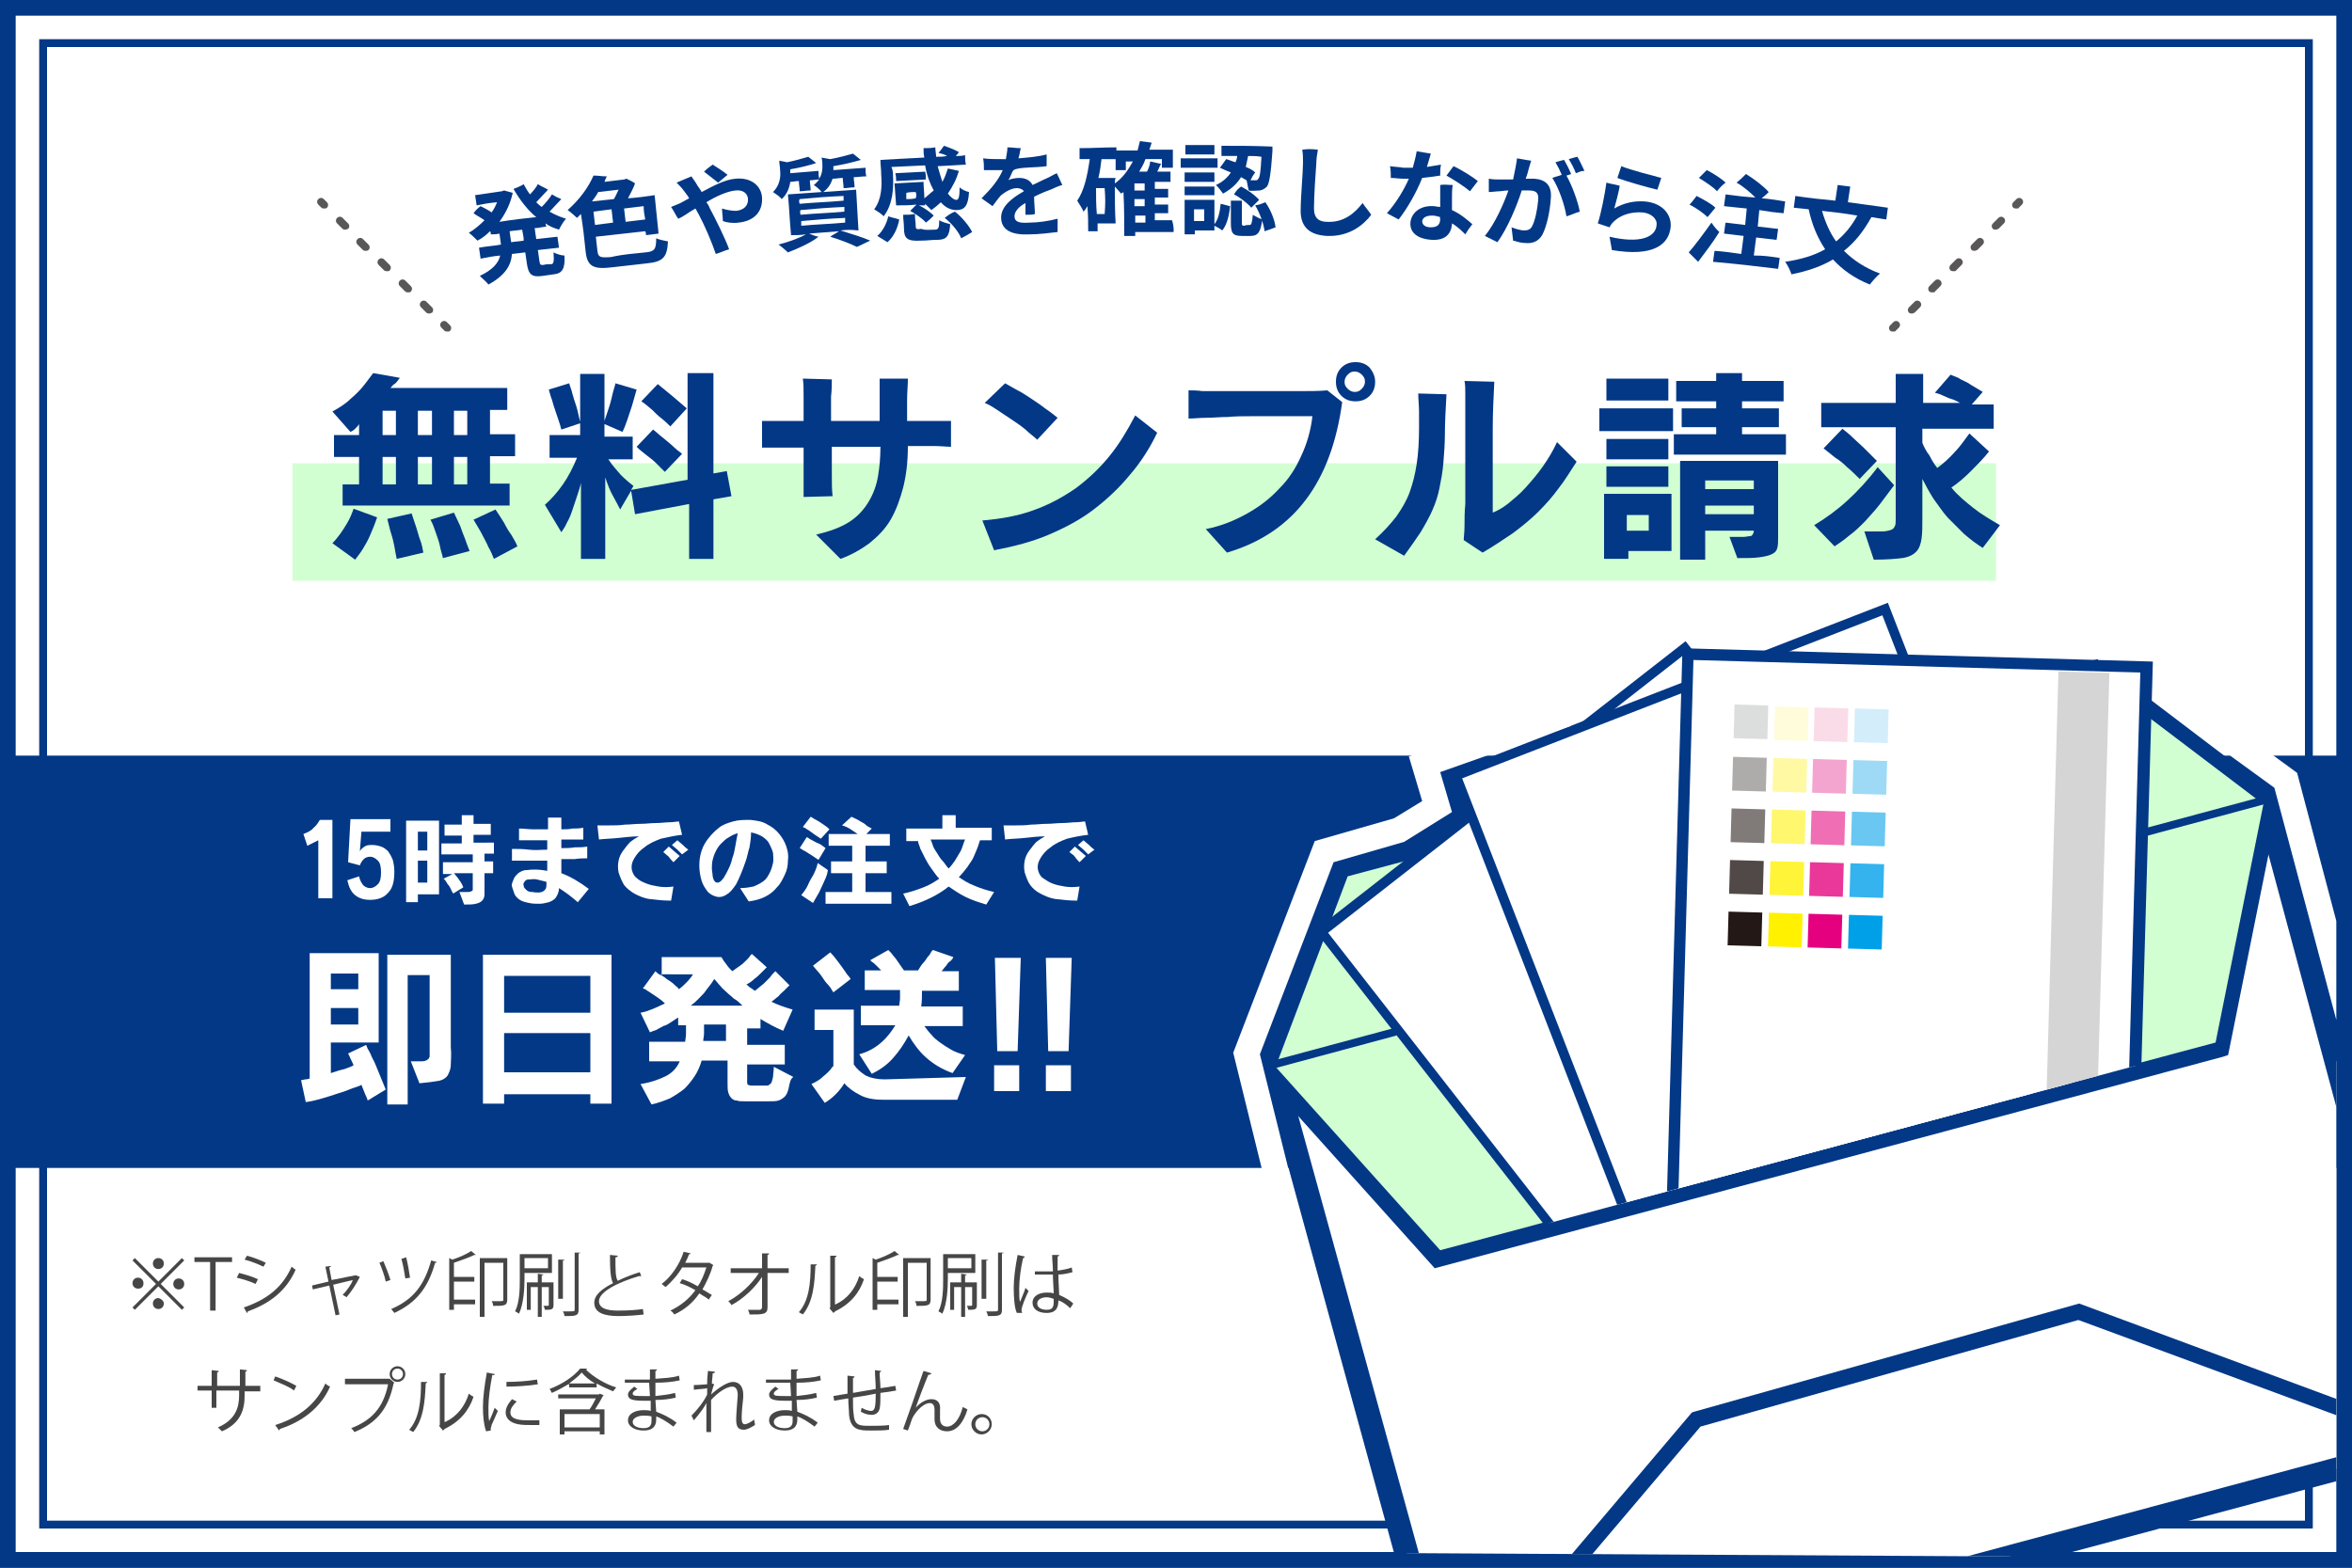 <?xml version="1.0" encoding="utf-8"?>
<!-- Generator: Adobe Illustrator 27.7.0, SVG Export Plug-In . SVG Version: 6.00 Build 0)  -->
<svg version="1.1" id="レイヤー_1" xmlns="http://www.w3.org/2000/svg" xmlns:xlink="http://www.w3.org/1999/xlink" x="0px"
	 y="0px" viewBox="0 0 300 200" style="enable-background:new 0 0 300 200;" xml:space="preserve">
<rect x="0" y="0" width="300" height="200" fill="#333333" stroke="none"/>
<style type="text/css">
	.st0{fill:#FFFFFF;}
	.st1{fill:#023886;}
	.st2{fill:#D2FFD2;}
	.st3{fill:#595757;}
	.st4{fill:#464646;}
	.st5{clip-path:url(#SVGID_00000131336712827087625090000001393142561085391532_);}
	.st6{clip-path:url(#SVGID_00000130614482892064519670000010662209805327810186_);}
	.st7{fill:#D3EDFB;}
	.st8{fill:#FADCE9;}
	.st9{fill:#FFFCDB;}
	.st10{fill:#DCDDDD;}
	.st11{fill:#9EDAF6;}
	.st12{fill:#F4A5CF;}
	.st13{fill:#FFF9A4;}
	.st14{fill:#AEACAB;}
	.st15{fill:#6AC7F2;}
	.st16{fill:#EF6EB4;}
	.st17{fill:#FFF76D;}
	.st18{fill:#807B79;}
	.st19{fill:#35B3EE;}
	.st20{fill:#EA379A;}
	.st21{fill:#FFF437;}
	.st22{fill:#514947;}
	.st23{fill:#00A0E9;}
	.st24{fill:#E4007F;}
	.st25{fill:#FFF100;}
	.st26{fill:#231815;}
	.st27{fill:#D5D5D5;}
	.st28{fill:#FFFFFF;stroke:#595757;stroke-miterlimit:10;}
	.st29{clip-path:url(#SVGID_00000131336712827087625090000001393142561085391532_);fill:#FFFFFF;}
</style>
<g>
	<g>
		<rect x="1" y="1" class="st0" width="298" height="198"/>
		<path class="st1" d="M298,2v196H2V2H298 M300,0H0v200h300V0L300,0z"/>
	</g>
	<rect x="0" y="96.4" class="st1" width="300" height="52.6"/>
	<path class="st1" d="M294,6v188H6V6H294 M295,5H5v190h290V5L295,5z"/>
	<rect x="37.3" y="59.1" class="st2" width="217.3" height="15"/>
	<g>
		<path class="st1" d="M42.4,69.3c0.4-0.4,0.7-0.8,1-1.2c0.3-0.4,0.6-0.9,0.9-1.4s0.6-1.2,0.8-1.8l3,1.1c-0.3,0.9-0.6,1.6-0.9,2.3
			c-0.3,0.7-0.6,1.2-0.9,1.7c-0.3,0.5-0.7,1-1,1.4L42.4,69.3z M43.7,64.6v-2.8h2.1v-3.5h-3.2v-2.8h3.2v-1.4
			c-0.1,0.2-0.3,0.4-0.5,0.6c-0.2,0.2-0.4,0.3-0.6,0.4l-2.3-2.6c0.9-0.5,1.7-1,2.3-1.6c0.7-0.6,1.2-1.1,1.6-1.6
			c0.5-0.6,0.9-1.2,1.3-1.7l3.4,0.6c-0.1,0.1-0.2,0.3-0.3,0.4c-0.1,0.1-0.2,0.3-0.4,0.4s-0.3,0.3-0.5,0.5h14.9v2.8h-2.2v3.1h3.2v2.8
			h-3.2v3.5h2.5v2.8H43.7z M50.5,52.4h-1.7v3.1h1.7V52.4z M50.5,58.3h-1.7v3.5h1.7V58.3z M50.6,71.3c-0.1-0.5-0.2-1-0.3-1.6
			c-0.1-0.5-0.2-1-0.4-1.6c-0.2-0.6-0.3-1.2-0.5-1.9l3.1-0.7c0.2,0.6,0.4,1.2,0.6,1.8c0.2,0.6,0.3,1.1,0.5,1.6
			c0.2,0.5,0.3,1.1,0.4,1.6L50.6,71.3z M55.1,52.4h-1.8v3.1h1.8V52.4z M55.1,58.3h-1.8v3.5h1.8V58.3z M56.5,71.2
			c-0.1-0.5-0.3-1-0.4-1.6c-0.1-0.5-0.3-1-0.5-1.6c-0.2-0.6-0.4-1.2-0.7-1.7l3-0.9c0.3,0.6,0.5,1.1,0.8,1.7c0.2,0.6,0.4,1.1,0.6,1.6
			c0.2,0.6,0.4,1.1,0.6,1.6L56.5,71.2z M59.6,52.4h-1.7v3.1h1.7V52.4z M59.6,58.3h-1.7v3.5h1.7V58.3z M63,71.3
			c-0.2-0.5-0.4-1-0.7-1.5c-0.2-0.5-0.5-1-0.8-1.6c-0.3-0.6-0.7-1.2-1.1-1.9l2.8-1.3c0.4,0.6,0.8,1.2,1.1,1.7
			c0.3,0.6,0.6,1.1,0.9,1.5c0.3,0.5,0.6,1,0.8,1.5L63,71.3z"/>
		<path class="st1" d="M87.9,71.3v-7L81,65.6l-0.5-3L79.1,65c-0.2-0.4-0.5-1-0.9-1.7c-0.4-0.7-0.7-1.5-1-2.4v10.4h-3.1v-9.7
			c-0.1,0.5-0.3,1.1-0.5,1.7c-0.2,0.6-0.4,1.2-0.6,1.8c-0.2,0.6-0.4,1.1-0.7,1.6c-0.2,0.5-0.5,0.9-0.7,1.2l-2.1-3.5
			c0.8-0.7,1.6-1.6,2.3-2.6c0.7-1,1.3-2.2,1.8-3.4h-3.5v-2.9h3.9v-1.5l-2.4,0.8c-0.2-0.8-0.5-1.6-0.7-2.2c-0.2-0.6-0.4-1.2-0.5-1.6
			c-0.2-0.5-0.3-1-0.4-1.3l2.6-0.8c0.1,0.4,0.3,0.8,0.4,1.3c0.1,0.4,0.3,1,0.5,1.6c0.2,0.6,0.3,1.3,0.5,2v-6.1h3.1v6
			c0.2-0.6,0.4-1.2,0.6-1.8s0.3-1.1,0.4-1.5c0.1-0.5,0.3-1,0.4-1.5l2.7,0.8c-0.2,0.7-0.4,1.4-0.6,2.1c-0.2,0.6-0.4,1.2-0.6,1.8
			c-0.2,0.6-0.4,1.1-0.6,1.5l-2.3-1v1.6h3.6v2.9h-3.1c0.5,0.8,1.1,1.4,1.6,2c0.6,0.6,1.1,1,1.6,1.4l-0.3,0.5l7.2-1.3V47.6h3.3v12.8
			l1.7-0.3l0.6,3.2l-2.3,0.4v7.6H87.9z M84.8,60.2c-0.3-0.3-0.7-0.7-1.1-1.1c-0.4-0.4-0.8-0.7-1.2-1c-0.5-0.4-0.9-0.7-1.3-1.1
			l2.1-2.2c0.4,0.3,0.8,0.7,1.2,1c0.4,0.3,0.7,0.6,1.2,1c0.4,0.4,0.9,0.8,1.3,1.1L84.8,60.2z M85.5,54.4c-0.3-0.3-0.7-0.7-1.1-1
			s-0.8-0.7-1.2-1.1c-0.5-0.4-0.9-0.8-1.4-1.1l2.1-2.2c0.4,0.3,0.7,0.6,1.1,0.9c0.4,0.3,0.7,0.6,1.2,1s0.9,0.8,1.4,1.2L85.5,54.4z"
			/>
		<path class="st1" d="M119,56.9c-0.9,0-2,0-3.2,0c0,2-0.2,3.7-0.6,5.3c-0.4,1.5-0.9,2.9-1.6,4.1c-0.7,1.2-1.6,2.1-2.7,3
			c-1.1,0.8-2.3,1.5-3.7,2l-3.1-3.1c1.7-0.4,3.1-0.9,4.2-1.6c1.1-0.7,1.9-1.6,2.5-2.6c0.6-1,1-2.1,1.2-3.3s0.3-2.4,0.3-3.7h-6.2
			c0,1.2,0,2.4,0,3.5c0,1.1,0,2,0.1,2.8l-3.7,0.1c0-0.7,0-1.7,0-2.8c0-1.1,0-2.3,0-3.5c-1.1,0-2.1,0-3,0s-1.7,0-2.3,0v-3.4
			c0.6,0,1.4,0,2.3,0s1.9,0,3,0c0-1.1,0-2.1,0-3.1c0-1,0-1.7-0.1-2.3l3.7,0.1c0,0.6,0,1.3-0.1,2.2c0,0.9,0,2,0,3.1h6.2
			c0-0.9,0-1.8,0-2.7c0-0.9,0-1.8,0-2.7h3.6c0,0.9-0.1,1.8-0.1,2.7c0,0.9,0,1.8,0,2.7c1.1,0,2.2,0,3.1,0c1,0,1.8,0,2.5,0V57
			C120.8,57,120,56.9,119,56.9z"/>
		<path class="st1" d="M144.1,60.6c-1.3,1.6-2.9,3.1-4.6,4.4c-1.7,1.3-3.6,2.3-5.7,3.2c-2.1,0.9-4.4,1.5-7,2l-1.5-3.8
			c2.4-0.2,4.6-0.6,6.5-1.3c2-0.7,3.8-1.7,5.4-2.8c1.6-1.2,3-2.5,4.3-4.1c1.3-1.6,2.3-3.3,3.3-5.2l2.8,2.2
			C146.7,57.1,145.5,59,144.1,60.6z M132.3,56.1c-0.4-0.4-1-0.8-1.5-1.3c-0.6-0.5-1.2-0.9-1.8-1.3s-1.2-0.8-1.8-1.2
			c-0.6-0.4-1.1-0.7-1.6-0.9l2.6-2.5c0.5,0.3,1.1,0.6,1.6,0.9c0.6,0.3,1.2,0.7,1.8,1.1s1.2,0.8,1.7,1.2c0.6,0.4,1.1,0.8,1.6,1.2
			L132.3,56.1z"/>
		<path class="st1" d="M166.6,63.7c-2.4,3.2-5.7,5.5-10.1,6.8l-2.7-3c2-0.4,3.7-1.1,5.3-2c1.6-0.9,2.9-1.9,4.1-3.2
			c1.2-1.2,2.1-2.6,2.8-4.2c0.7-1.5,1.2-3.2,1.4-5c-0.6,0-1.4,0-2.2,0c-0.8,0-1.7,0-2.7,0c-0.9,0-1.9,0-2.9,0s-2,0-3,0.1
			c-1,0-1.9,0.1-2.7,0.1c-0.9,0-1.6,0.1-2.3,0.1l0-3.6c0.5,0,1.1,0,1.8,0.1c0.7,0,1.4,0,2.2,0c0.8,0,1.6,0,2.5,0c0.9,0,1.8,0,2.7,0
			c1.6,0,3.2,0,4.7,0c1.5,0,2.8,0,3.8-0.1l1.9,1.5C170.5,56.4,169,60.5,166.6,63.7z M175.4,48.7c0,0.7-0.2,1.3-0.7,1.8
			s-1.1,0.7-1.8,0.7s-1.3-0.2-1.8-0.7s-0.7-1.1-0.7-1.8c0-0.7,0.2-1.3,0.7-1.8c0.5-0.5,1.1-0.7,1.8-0.7s1.3,0.2,1.8,0.7
			C175.1,47.4,175.4,48,175.4,48.7z M174.1,48.7c0-0.4-0.1-0.6-0.4-0.9c-0.2-0.2-0.5-0.4-0.9-0.4s-0.6,0.1-0.9,0.4
			c-0.2,0.2-0.4,0.5-0.4,0.9s0.1,0.6,0.4,0.9c0.2,0.2,0.5,0.4,0.9,0.4s0.6-0.1,0.9-0.4C173.9,49.4,174.1,49.1,174.1,48.7z"/>
		<path class="st1" d="M184.3,55.2c0,1.4-0.1,2.7-0.2,3.9c-0.1,1.2-0.3,2.2-0.5,3.2c-0.2,1-0.5,1.9-0.9,2.8
			c-0.4,0.9-0.9,1.8-1.5,2.8c-0.6,0.9-1.3,1.9-2.1,3l-3.7-2.1c1.1-1,2-2,2.7-2.9c0.7-1,1.3-2,1.7-3.1s0.7-2.3,0.9-3.6
			s0.3-2.9,0.3-4.6c0-0.7,0-1.4,0-2.1s-0.1-1.5-0.1-2.3l3.6,0.1C184.4,52.2,184.3,53.8,184.3,55.2z M198.8,62.3
			c-0.8,1.1-1.6,2-2.6,3c-0.9,0.9-2,1.8-3.2,2.7c-1.2,0.8-2.5,1.7-3.9,2.5l-2.4-1.6c0-0.4,0.1-1,0.1-1.8c0-0.8,0-1.8,0.1-2.8
			c0-1.1,0-2.2,0-3.5c0-1.3,0-2.5,0-3.8c0-0.8,0-1.7,0-2.5c0-0.8,0-1.6,0-2.3c0-0.7,0-1.4,0-2c0-0.6,0-1.1-0.1-1.6l3.8,0.1
			c-0.1,2-0.2,4-0.2,6c0,2,0,4.1,0,6.2v4.5c0.5-0.2,1.1-0.5,1.9-1.1c0.7-0.6,1.5-1.2,2.3-2.1s1.5-1.7,2.2-2.7c0.7-1,1.3-2,1.8-3.1
			l2.5,2.5C200.3,60.1,199.6,61.3,198.8,62.3z"/>
		<path class="st1" d="M204,55v-2.9h9.4V55H204z M207.7,70.3v1h-3.1v-8.3h8.6v7.3H207.7z M204.9,51.1v-2.8h7.9v2.8H204.9z
			 M204.9,58.6V56h7.9v2.6H204.9z M204.9,62.1v-2.6h7.9v2.6H204.9z M210.3,65.7h-2.8v2h2.8V65.7z M213.5,58v-2.6h5.4v-0.9h-4.4v-2.4
			h4.4v-0.9h-5.1v-2.6h5.1v-1h3.3v1h5.3v2.6h-5.3v0.9h4.7v2.4h-4.7v0.9h5.6V58H213.5z M220.6,68.5c0.7,0,1.3,0,1.7,0
			c0.4,0,0.7-0.1,0.9-0.1s0.3-0.1,0.4-0.3s0.1-0.2,0.1-0.4h-6.2v3.7h-3.2V58.8h12.5v9.7c0,0.6,0,1-0.1,1.4c-0.1,0.4-0.3,0.6-0.7,0.8
			s-0.9,0.3-1.6,0.4s-1.6,0.1-2.8,0.1L220.6,68.5z M223.7,61.3h-6.2v1.1h6.2V61.3z M223.7,64.5h-6.2v1.1h6.2V64.5z"/>
		<path class="st1" d="M231.4,67c1.5-0.9,3-2,4.3-3.2c1.3-1.2,2.6-2.6,3.8-4.2l2.1,2.3c-0.6,0.8-1.2,1.6-1.8,2.4s-1.3,1.5-1.9,2.2
			c-0.7,0.7-1.3,1.3-2,1.8c-0.7,0.6-1.3,1-1.9,1.4L231.4,67z M252.9,69.9c-0.8-0.5-1.6-1.1-2.4-1.8c-0.7-0.7-1.4-1.4-2.1-2.1
			c-0.7-0.8-1.2-1.6-1.8-2.4c-0.5-0.8-1-1.7-1.4-2.5v4.8c0,1.2,0,2.1-0.1,2.8c-0.1,0.7-0.3,1.3-0.7,1.7s-1,0.7-1.8,0.8
			s-2,0.2-3.6,0.2l-1.2-3.6c1,0,1.7,0,2.2,0c0.5,0,0.9-0.1,1.2-0.2c0.3-0.1,0.4-0.3,0.5-0.5s0.1-0.5,0.1-0.9V54.5h-9.5v-3.1h9.5
			v-3.7h3.5v3.7h4.7c-0.4-0.2-0.7-0.4-1.1-0.5s-0.7-0.3-1-0.4c-0.4-0.2-0.7-0.3-1.1-0.4l2-2.3c0.4,0.2,0.9,0.3,1.3,0.6
			c0.4,0.2,0.9,0.4,1.3,0.7c0.5,0.3,1,0.6,1.5,0.9l-1.4,1.6h2.8v3.1h-9.1v1.8c0.2,0.5,0.5,1.1,0.9,1.6c0.3,0.6,0.6,1.1,1,1.6
			c0.8-0.6,1.5-1.2,2.2-2c0.7-0.7,1.3-1.6,1.9-2.4l2.5,2.3c-0.7,0.9-1.5,1.7-2.3,2.5s-1.6,1.5-2.5,2.1c0.8,1,1.8,1.8,2.8,2.6
			c1,0.8,2.2,1.5,3.4,2.2L252.9,69.9z M237.2,61.1c-0.5-0.5-1-1-1.6-1.5c-0.5-0.5-1-0.9-1.5-1.2c-0.5-0.4-1-0.8-1.5-1.2l2.4-2.5
			c0.5,0.4,0.9,0.7,1.4,1.2c0.4,0.4,0.9,0.8,1.4,1.3s1,1,1.6,1.6L237.2,61.1z"/>
	</g>
	<g>
		<path class="st1" d="M68.2,29.1c0.1,0.6,0.1,0.9,0.2,1.4c1.1-0.1,1.6-0.2,2.7-0.3c0.1,0.6,0.1,0.8,0.2,1.4
			c-1.1,0.1-1.6,0.2-2.7,0.3c0.1,0.5,0.1,0.8,0.2,1.4c0.1,0.5,0.1,0.5,0.5,0.5c0.4-0.1,0.6-0.1,1-0.1c0.3,0,0.4-0.3,0.3-1.5
			c0.4,0.2,1,0.4,1.4,0.4c0.1,1.7-0.3,2.3-1.4,2.4c-0.6,0.1-0.8,0.1-1.4,0.2c-1.4,0.2-1.8-0.2-2-1.6c-0.1-0.6-0.1-0.8-0.2-1.4
			c-0.7,0.1-1,0.1-1.7,0.2c-0.1,1.4-0.8,2.7-3,3.9c-0.2-0.3-0.8-0.8-1.1-1.1c1.7-0.8,2.4-1.7,2.6-2.6c-1,0.1-1.5,0.2-2.5,0.4
			c-0.1-0.6-0.1-0.8-0.2-1.4c1.1-0.2,1.7-0.2,2.8-0.4c-0.1-0.6-0.1-0.9-0.2-1.4c-0.4,0.1-0.7,0.1-1.1,0.1c0-0.2,0-0.3-0.1-0.4
			c-0.5,0.5-1,0.9-1.6,1.2c-0.3-0.3-0.8-0.8-1.1-1c0.7-0.4,1.4-1,2-1.6c-0.4-0.3-1-0.6-1.4-0.9c0.3-0.4,0.5-0.6,0.9-0.9
			c0.4,0.2,1,0.5,1.4,0.8c0.3-0.4,0.5-0.8,0.7-1.3c-1.1,0.1-1.6,0.2-2.6,0.4c-0.1-0.5-0.1-0.8-0.2-1.3c1.4-0.2,2-0.3,3.4-0.5
			c0.1,0,0.2-0.1,0.3-0.1c0.4,0.1,0.7,0.2,1.1,0.3c-0.3,1.4-0.9,2.6-1.7,3.7c1.9-0.3,2.8-0.4,4.7-0.6c-1.1-0.9-2.1-2.2-2.9-3.6
			c0.5-0.2,0.8-0.3,1.3-0.6c0.2,0.4,0.5,0.9,0.8,1.3c0.4-0.4,0.8-0.9,1-1.3c0.5,0.3,0.8,0.4,1.3,0.7c-0.5,0.5-1,1.1-1.5,1.6
			c0.2,0.2,0.4,0.4,0.7,0.6c0.5-0.5,1-1.1,1.3-1.6c0.5,0.3,0.7,0.4,1.2,0.6c-0.5,0.5-1,1.1-1.5,1.6c0.7,0.4,1.4,0.7,2.1,0.9
			c-0.3,0.3-0.7,1-0.9,1.4c-0.6-0.2-1.2-0.4-1.7-0.8c0,0.2,0,0.2,0.1,0.4C68.9,29,68.7,29.1,68.2,29.1z M66.6,29.3
			c-0.6,0.1-1,0.1-1.6,0.2c0.1,0.6,0.1,0.9,0.2,1.4c0.6-0.1,1-0.1,1.6-0.2C66.8,30.2,66.7,29.9,66.6,29.3z"/>
		<path class="st1" d="M82.3,32.2c1.2-0.1,1.4-0.4,1.4-1.8c0.4,0.2,1.1,0.3,1.5,0.4c-0.1,2-0.6,2.6-2.7,2.8
			c-1.7,0.2-2.6,0.3-4.4,0.5c-2.4,0.3-3.2-0.1-3.4-2c-0.2-1.9-0.3-2.9-0.6-4.8c-0.2,0.2-0.3,0.3-0.5,0.5c-0.3-0.3-0.9-0.8-1.2-1
			c1.6-1.4,2.7-3,3.3-4.4c0.7,0,1,0.1,1.7,0.1c-0.1,0.2-0.2,0.4-0.3,0.7c1-0.1,1.5-0.2,2.5-0.3c0.1,0,0.2-0.1,0.3-0.1
			c0.4,0.2,0.7,0.3,1.1,0.6c-0.2,0.6-0.6,1.3-0.9,1.9c1.4-0.1,2-0.2,3.4-0.4c0.2,2,0.3,2.9,0.5,4.9c-0.6,0.1-0.9,0.1-1.6,0.2
			c0-0.2,0-0.3-0.1-0.5c-2.5,0.3-3.8,0.4-6.3,0.7c0.1,0.7,0.1,1.1,0.2,1.8c0.1,0.8,0.3,0.9,1.7,0.8C79.7,32.4,80.6,32.4,82.3,32.2z
			 M76.3,24.5c-0.2,0.4-0.5,0.8-0.8,1.2c1.1-0.1,1.7-0.2,2.8-0.3c0.2-0.3,0.4-0.8,0.6-1.2C77.9,24.3,77.3,24.4,76.3,24.5z
			 M75.9,28.7c0.9-0.1,1.4-0.2,2.3-0.3c-0.1-0.7-0.1-1-0.2-1.7c-0.9,0.1-1.4,0.2-2.3,0.3C75.8,27.7,75.8,28.1,75.9,28.7z M82.1,26.3
			c-1,0.1-1.5,0.2-2.5,0.3c0.1,0.7,0.1,1,0.2,1.7c1-0.1,1.5-0.2,2.5-0.3C82.2,27.4,82.1,27,82.1,26.3z"/>
		<path class="st1" d="M88.2,22.5c0.1,0.2,0.5,0.7,0.6,0.9c0.2,0.4,0.5,0.7,0.7,1.1c1.5-0.8,3-1.6,4.3-1.7c2-0.2,3.3,0.9,3.4,2.4
			c0.1,1.8-1,3-3,3.2c-0.7,0.1-1.5,0-2-0.2c0-0.6-0.1-1-0.1-1.6c0.6,0.2,1.3,0.3,1.8,0.3c1-0.1,1.6-0.7,1.5-1.6
			c-0.1-0.7-0.7-1.1-1.6-1c-1,0.1-2.4,0.7-3.7,1.5c0.2,0.3,0.3,0.4,0.4,0.7c0.7,1.3,2,3.9,2.5,5.3c-0.7,0.2-1,0.4-1.7,0.6
			c-0.5-1.5-1.4-3.6-2.2-5.1c-0.2-0.3-0.2-0.4-0.4-0.7c-0.9,0.5-1.6,1.1-2.2,1.3c-0.4-0.6-0.5-0.9-0.9-1.5c0.5-0.2,1-0.4,1.2-0.5
			c0.4-0.2,0.7-0.4,1.1-0.6c-0.2-0.4-0.5-0.7-0.7-1c-0.2-0.3-0.6-0.7-0.9-1C87.2,22.9,87.5,22.8,88.2,22.5z M91.6,23.3
			c-0.5-0.4-1.3-1-1.8-1.4c0.4-0.4,0.7-0.6,1.1-0.9c0.5,0.3,1.4,0.9,1.9,1.3C92.3,22.7,92.1,22.9,91.6,23.3z"/>
		<path class="st1" d="M107.2,29.4c1.3,0.4,2.9,0.9,3.8,1.3c-0.7,0.3-1,0.5-1.7,0.8c-0.8-0.4-2.1-0.9-3.4-1.3
			c0.4-0.3,0.7-0.4,1.1-0.7c-1.5,0.1-2.3,0.2-3.8,0.3c0.5,0.2,0.7,0.3,1.2,0.4c-1,0.8-2.6,1.5-3.9,2c-0.3-0.3-0.9-0.8-1.2-1
			c1.2-0.3,2.6-0.8,3.5-1.3c-0.8,0.1-1.1,0.1-1.9,0.1c-0.2-2.1-0.2-3.1-0.4-5.2c1.7-0.1,2.6-0.2,4.3-0.3c-0.2-0.3-0.7-0.7-1-0.9
			c0.3-0.2,0.5-0.5,0.7-0.7c-0.5,0-0.7,0.1-1.2,0.1c0,0.5,0.1,0.8,0.1,1.3c-0.6,0-0.8,0.1-1.4,0.1c0-0.5-0.1-0.8-0.1-1.3
			c-0.5,0-0.7,0.1-1.1,0.1c-0.1,0.7-0.4,1.6-1.1,2.2c-0.2-0.3-0.8-0.7-1.1-0.9c0.9-0.9,1-2,0.9-2.8c0-0.5-0.1-0.7-0.1-1.2
			c0.4,0.1,0.6,0.1,1,0.2c1-0.2,2-0.5,2.7-0.7c0.4,0.3,0.6,0.5,1,0.8c-0.9,0.3-2.1,0.6-3.3,0.8c0,0,0,0,0,0.1c0,0.1,0,0.3,0,0.4
			c1.4-0.1,2.2-0.2,3.6-0.3c0,0.4,0,0.6,0.1,1c0.3-0.5,0.4-1,0.4-1.5c0-0.5,0-0.7-0.1-1.2c0.4,0.1,0.6,0.1,1.1,0.2
			c1.1-0.2,2.2-0.5,2.9-0.7c0.4,0.3,0.6,0.5,1,0.8c-1,0.3-2.3,0.6-3.5,0.8c0,0,0,0,0,0.1c0,0.1,0,0.2,0,0.4c1.6-0.1,2.5-0.2,4.1-0.3
			c0,0.4,0,0.7,0.1,1.1c-0.7,0-1,0.1-1.6,0.1c0,0.5,0.1,0.8,0.1,1.3c-0.6,0-0.8,0.1-1.4,0.1c0-0.5-0.1-0.8-0.1-1.3
			c-0.5,0-0.8,0.1-1.3,0.1c-0.2,0.6-0.5,1.2-1.2,1.7c1.7-0.1,2.5-0.2,4.2-0.3c0.1,2.1,0.2,3.1,0.3,5.2
			C108.5,29.3,108.1,29.3,107.2,29.4z M102,26c2.2-0.2,3.4-0.2,5.6-0.4c0-0.2,0-0.3,0-0.6c-2.3,0.1-3.4,0.2-5.6,0.4
			C101.9,25.6,101.9,25.7,102,26z M102.1,27.4c2.2-0.2,3.4-0.2,5.6-0.4c0-0.2,0-0.3,0-0.6c-2.2,0.1-3.4,0.2-5.6,0.4
			C102,27.1,102.1,27.2,102.1,27.4z M102.2,28.8c2.2-0.2,3.4-0.2,5.6-0.4c0-0.2,0-0.3,0-0.6c-2.2,0.1-3.4,0.2-5.6,0.4
			C102.2,28.5,102.2,28.6,102.2,28.8z"/>
		<path class="st1" d="M113.9,22.3c0.1,1.6,0,3.8-1.2,5.3c-0.2-0.3-0.9-0.7-1.2-0.9c1-1.3,1-3.1,0.9-4.4c0-0.8-0.1-1.2-0.1-1.9
			c2.2-0.1,3.3-0.2,5.6-0.3c-0.1-0.4-0.1-0.8-0.1-1.2c0.6,0,0.9,0,1.5-0.1c0,0.4,0.1,0.8,0.1,1.2c0.6,0,0.8,0,1.4-0.1
			c-0.3-0.2-0.7-0.3-1.1-0.4c0.3-0.3,0.4-0.5,0.7-0.9c0.6,0.2,1.4,0.5,1.9,0.8c-0.1,0.2-0.2,0.3-0.4,0.5c0.5,0,0.7,0,1.2-0.1
			c0,0.5,0,0.7,0.1,1.2c-1.4,0.1-2.1,0.1-3.6,0.2c0.2,0.7,0.4,1.4,0.6,2c0.3-0.5,0.5-1.1,0.7-1.7c0.6,0.1,0.9,0.2,1.4,0.3
			c-0.3,1.1-0.8,2-1.4,2.9c0.4,0.5,0.8,0.8,1.1,0.8c0.3,0,0.4-0.5,0.4-1.6c0.3,0.3,0.8,0.5,1.2,0.6c-0.1,1.8-0.6,2.3-1.6,2.3
			c-0.7,0-1.4-0.3-2-1c-0.4,0.4-0.8,0.7-1.2,1c-0.2-0.2-0.5-0.5-0.8-0.8c0,0.1,0,0.1,0,0.2c-0.3,0-0.5,0-0.8,0
			c0.7,0.3,1.5,0.9,1.9,1.3c-0.4,0.4-0.6,0.6-1,0.9c-0.4-0.5-1.3-1.1-2-1.5c0.3-0.3,0.5-0.5,0.8-0.8c-1,0.1-1.5,0.1-2.6,0.1
			c-0.1-1.1-0.1-1.7-0.2-2.8c1.5-0.1,2.2-0.1,3.7-0.2c0,0.8,0.1,1.3,0.1,2.1c0.4-0.3,0.8-0.7,1.2-1c-0.5-0.9-0.9-2-1.1-3.2
			c-1.7,0.1-2.6,0.1-4.3,0.2C113.9,21.8,113.9,22,113.9,22.3z M111.9,30.1c0.7-0.6,1.2-1.6,1.4-2.5c0.6,0.2,0.8,0.2,1.4,0.4
			c-0.2,1.1-0.7,2.2-1.5,2.9C112.7,30.6,112.4,30.4,111.9,30.1z M118.1,22.9c-1.5,0.1-2.3,0.1-3.8,0.2c0-0.4,0-0.6-0.1-1
			c1.5-0.1,2.3-0.1,3.8-0.2C118.1,22.3,118.1,22.5,118.1,22.9z M119.2,29.3c0.5,0,0.6-0.2,0.6-1.2c0.3,0.2,1,0.4,1.4,0.5
			c-0.1,1.6-0.5,2-1.7,2c-0.8,0-1.2,0.1-2.1,0.1c-1.7,0.1-2.1-0.3-2.1-1.6c0-0.7-0.1-1-0.1-1.7c0.6,0,0.9,0,1.5-0.1
			c0,0.7,0.1,1,0.1,1.6c0,0.3,0.1,0.4,0.7,0.3C118.1,29.4,118.5,29.3,119.2,29.3z M116.8,24.5c-0.5,0-0.7,0-1.2,0.1
			c0,0.3,0,0.5,0,0.8c0.5,0,0.7,0,1.2-0.1C116.9,25,116.9,24.8,116.8,24.5z M121.8,27c0.9,0.7,1.8,1.8,2.2,2.6
			c-0.5,0.3-0.8,0.5-1.4,0.8c-0.3-0.8-1.2-1.9-2.1-2.6C121,27.4,121.3,27.2,121.8,27z"/>
		<path class="st1" d="M130.8,27.4c0-0.4,0-1,0-1.5c-0.9,0.5-1.4,1.1-1.4,1.7c0,0.7,0.6,0.9,1.9,0.8c1.1,0,2.5-0.2,3.6-0.5
			c0,0.7,0,1,0,1.7c-0.8,0.1-2.4,0.3-3.6,0.3c-2,0.1-3.5-0.4-3.6-2c-0.1-1.6,1.5-2.7,2.9-3.5c-0.2-0.3-0.6-0.4-0.9-0.4
			c-0.7,0-1.5,0.5-2,0.9c-0.4,0.4-0.7,0.9-1.1,1.4c-0.6-0.4-0.8-0.6-1.4-1c1.3-1.3,2.2-2.4,2.7-3.6c-0.1,0-0.1,0-0.2,0
			c-0.5,0-1.5,0-2.2,0c0-0.6,0-0.9-0.1-1.5c0.7,0.1,1.6,0.1,2.3,0.1c0.3,0,0.4,0,0.6,0c0.1-0.6,0.2-1.1,0.2-1.5c0.7,0,1,0.1,1.7,0.1
			c-0.1,0.3-0.1,0.7-0.3,1.3c1.2-0.1,2.5-0.2,3.6-0.5c0,0.6,0,0.9,0,1.5c-1.2,0.2-3.7,0.1-4.2,0.5c-0.2,0.1-0.4,0.9-0.7,1.3
			c0.3-0.2,1-0.3,1.4-0.3c0.8,0,1.4,0.3,1.7,0.9c0.7-0.3,1.2-0.6,1.7-0.8c0.5-0.2,0.9-0.5,1.4-0.7c0.3,0.6,0.4,0.9,0.7,1.5
			c-0.4,0.1-1.1,0.4-1.5,0.6c-0.6,0.2-1.3,0.5-2.1,0.9c0,0.7,0.1,1.6,0.1,2.2C131.7,27.4,131.4,27.4,130.8,27.4z"/>
		<path class="st1" d="M149.7,29.6c-2,0-2.9,0-4.9,0c0,0.2,0,0.3,0,0.5c-0.6,0-0.9,0-1.4,0c0-2.2,0-3.4-0.1-5.6
			c-0.1,0.1-0.2,0.1-0.3,0.2c-0.2-0.2-0.5-0.6-0.8-0.9c0,1.9,0,2.8,0.1,4.7c-0.9,0-1.4,0-2.3,0c0,0.4,0,0.6,0,1c-0.5,0-0.7,0-1.2,0
			c0-1.3,0-1.9-0.1-3.2c-0.1,0.2-0.3,0.5-0.5,0.7c-0.1-0.3-0.6-1.1-0.8-1.4c0.9-1.3,1.3-3.2,1.6-5.3c-0.5,0-0.8,0-1.3,0
			c0-0.6,0-0.8,0-1.4c1.9,0,2.8-0.1,4.7-0.1c0,0.2,0,0.3,0,0.4c1.1,0,1.6,0,2.7,0c0.1-0.4,0.2-0.8,0.3-1.2c0.6,0.1,0.9,0.1,1.5,0.2
			c-0.1,0.3-0.2,0.6-0.3,0.9c1.2,0,1.8,0,3,0c0,0.9,0,1.4,0,2.3c-0.5,0-0.8,0-1.4,0c0-0.4,0-0.6,0-1.1c-0.9,0-1.3,0-2.1,0
			c-0.2,0.6-0.5,1.1-0.8,1.6c0.4,0,0.6,0,1,0c0.2-0.4,0.4-0.9,0.4-1.3c0.6,0.1,0.8,0.2,1.4,0.3c-0.2,0.3-0.3,0.7-0.5,1
			c0.7,0,1,0,1.7,0c0,0.5,0,0.8,0,1.3c-0.8,0-1.2,0-2,0c0,0.3,0,0.5,0,0.9c0.7,0,1,0,1.7,0c0,0.4,0,0.7,0,1.1c-0.7,0-1,0-1.7,0
			c0,0.4,0,0.5,0,0.9c0.7,0,1,0,1.7,0c0,0.4,0,0.7,0,1.1c-0.7,0-1,0-1.7,0c0,0.4,0,0.5,0,0.9c0.9,0,1.3,0,2.2,0
			C149.7,28.8,149.7,29.1,149.7,29.6z M140.9,24c-0.4,0-0.6,0-1.1,0c0,1.3,0,2,0.1,3.3c0.4,0,0.6,0,1,0C141,26,141,25.3,140.9,24z
			 M142.2,23.4c1-0.7,1.7-1.7,2.3-2.8c-0.4,0-0.5,0-0.9,0c0,0.4,0,0.6,0,1.1c-0.5,0-0.8,0-1.3,0c0-0.6,0-0.8,0-1.4
			c-0.7,0-1.1,0-1.8,0c-0.1,0.8-0.2,1.6-0.4,2.4c0.9,0,1.3,0,2.2,0C142.2,23,142.2,23.1,142.2,23.4z M146,23.4c-0.5,0-0.8,0-1.3,0
			c0,0.3,0,0.5,0,0.9c0.5,0,0.8,0,1.3,0C146,24,146,23.8,146,23.4z M146,25.4c-0.5,0-0.8,0-1.3,0c0,0.4,0,0.5,0,0.9
			c0.5,0,0.8,0,1.3,0C146,26,146,25.8,146,25.4z M144.8,28.4c0.5,0,0.8,0,1.3,0c0-0.4,0-0.5,0-0.9c-0.5,0-0.8,0-1.3,0
			C144.8,27.8,144.8,28,144.8,28.4z"/>
		<path class="st1" d="M155.3,21.4c-1.9,0-2.8,0-4.7,0c0-0.5,0-0.7,0-1.2c1.9,0,2.8,0,4.7,0C155.3,20.7,155.3,21,155.3,21.4z
			 M154.9,28.6c0.5-0.6,0.7-1.6,0.8-2.6c0.5,0.1,0.7,0.2,1.2,0.3c-0.1,1.1-0.4,2.4-1,3.1c-0.4-0.3-0.6-0.4-1-0.6c0,0.3,0,0.4,0,0.6
			c-1,0-1.5,0-2.5,0c0,0.2,0,0.3,0,0.5c-0.5,0-0.8,0-1.3,0c0-1.7,0-2.6,0-4.4c1.5,0,2.3,0,3.8,0C154.9,26.8,154.9,27.4,154.9,28.6z
			 M154.9,23.2c-1.5,0-2.3,0-3.8,0c0-0.5,0-0.7,0-1.2c1.5,0,2.3,0,3.8,0C154.9,22.5,154.9,22.7,154.9,23.2z M151.1,23.8
			c1.5,0,2.3,0,3.8,0c0,0.5,0,0.7,0,1.1c-1.5,0-2.3,0-3.8,0C151.1,24.4,151.1,24.2,151.1,23.8z M154.9,19.7c-1.5,0-2.2,0-3.7,0
			c0-0.5,0-0.7,0-1.2c1.5,0,2.2,0,3.7,0C154.9,19,154.9,19.2,154.9,19.7z M153.6,26.7c-0.5,0-0.8,0-1.3,0c0,0.6,0,0.9,0,1.5
			c0.5,0,0.8,0,1.3,0C153.6,27.6,153.6,27.3,153.6,26.7z M156.4,20.3c0.4,0.1,0.8,0.3,1.2,0.4c0.1-0.3,0.2-0.5,0.2-0.8
			c-0.8,0-1.2,0-2,0c0-0.5,0-0.8,0-1.3c2.6,0,3.9,0,6.5,0.1c0,0,0,0.4,0,0.6c-0.2,2.9-0.4,4.1-0.7,4.5c-0.3,0.3-0.5,0.4-0.9,0.5
			c-0.3,0-1.3,0.1-1.4,0c-0.1-0.1-0.2-1-0.3-1.3c-0.2-0.1-0.5-0.3-0.7-0.4c-0.5,0.8-1.2,1.5-2.3,2.1c-0.2-0.3-0.6-0.8-0.9-1.1
			c0.9-0.4,1.5-1,1.9-1.6c-0.5-0.2-1-0.4-1.4-0.6C156,20.9,156.1,20.7,156.4,20.3z M159.4,28.7c0.2,0,0.3-0.2,0.4-1.3
			c0.3,0.2,0.9,0.5,1.2,0.6c-0.2,1.7-0.6,2.1-1.5,2.1c-0.4,0-0.6,0-1.1,0c-1.2,0-1.4-0.4-1.4-1.7c0-1.1,0-1.7,0-2.8
			c0.6,0,0.9,0,1.4,0c0,1.1,0,1.7,0,2.8c0,0.3,0,0.4,0.3,0.4C159,28.7,159.1,28.7,159.4,28.7z M158.3,23.8c0.8,0.4,1.8,1.1,2.3,1.7
			c-0.4,0.4-0.6,0.6-1,1c-0.4-0.5-1.4-1.3-2.2-1.7C157.7,24.3,157.9,24.1,158.3,23.8z M159.2,19.9c-0.1,0.5-0.2,0.9-0.3,1.4
			c0.5,0.2,0.9,0.4,1.2,0.7c-0.3,0.4-0.4,0.6-0.6,1c0.3,0,0.5,0,0.6,0c0.2,0,0.3,0,0.4-0.2c0.2-0.2,0.3-0.9,0.4-2.8
			C160.2,19.9,159.9,19.9,159.2,19.9z M161.4,25.8c0.7,1,1.2,2.3,1.3,3.2c-0.5,0.2-0.8,0.3-1.4,0.5c-0.1-0.9-0.6-2.3-1.2-3.3
			C160.7,26.1,160.9,26,161.4,25.8z"/>
		<path class="st1" d="M168.1,19.1c-0.1,0.5-0.2,1.2-0.2,1.7c-0.1,1.3-0.3,4.2-0.3,5.8c0,1.3,0.7,1.7,1.7,1.7
			c2.1,0.1,3.5-1.1,4.5-2.4c0.4,0.6,0.7,0.9,1.1,1.5c-0.9,1.2-2.7,2.8-5.6,2.7c-2.1-0.1-3.4-1-3.4-3.2c0-1.7,0.3-5,0.3-6.1
			c0-0.6,0-1.2-0.1-1.7C166.8,19,167.3,19,168.1,19.1z"/>
		<path class="st1" d="M183.7,22.4c-0.6,0.1-1.4,0.2-2.3,0.3c-0.7,1.8-1.9,3.9-3,5.3c-0.6-0.3-0.9-0.5-1.5-0.8
			c1.1-1.2,2.2-3,2.8-4.4c-0.2,0-0.4,0-0.7,0c-0.5,0-1.1-0.1-1.6-0.1c0-0.6,0-0.9-0.1-1.5c0.6,0.1,1.2,0.1,1.7,0.2
			c0.4,0,0.8,0,1.2,0c0.2-0.7,0.4-1.5,0.5-2.1c0.7,0.1,1.1,0.2,1.8,0.3c-0.1,0.4-0.3,1-0.5,1.7c0.6-0.1,1.2-0.2,1.8-0.3
			C183.7,21.5,183.7,21.8,183.7,22.4z M185.3,23.6c-0.1,0.5-0.1,1.1-0.1,1.6c0,0.4,0,1,0,1.6c1.1,0.5,1.9,1.2,2.6,1.8
			c-0.4,0.5-0.6,0.8-0.9,1.3c-0.4-0.4-1-1-1.7-1.4c0,0,0,0.1,0,0.1c-0.1,1.2-0.8,2.1-2.6,2c-1.6-0.1-2.8-0.8-2.7-2.2
			c0.1-1.2,1.2-2.2,2.9-2.1c0.3,0,0.6,0.1,0.9,0.1c0-1,0-2.1,0-2.8C184.3,23.5,184.6,23.6,185.3,23.6z M183.7,27.7
			c-0.3-0.1-0.7-0.2-1-0.2c-0.7,0-1.2,0.2-1.3,0.7c0,0.5,0.4,0.8,1.1,0.8c0.9,0,1.2-0.4,1.2-1.1C183.6,27.9,183.7,27.8,183.7,27.7z
			 M187.5,24.4c-0.7-0.6-2.1-1.5-3-2c0.4-0.5,0.5-0.7,0.9-1.2c0.9,0.4,2.5,1.4,3.1,1.9C188.1,23.6,187.9,23.9,187.5,24.4z"/>
		<path class="st1" d="M195.3,20.5c-0.1,0.3-0.2,0.7-0.3,1c-0.1,0.4-0.2,0.8-0.4,1.3c0.4,0,0.8,0,1.1,0c1.4,0.1,2.3,0.8,2.1,2.6
			c-0.1,1.5-0.5,3.5-1.1,4.6c-0.5,0.8-1.2,1.1-2.2,1c-0.5,0-1.1-0.2-1.5-0.3c-0.1-0.7-0.1-1-0.2-1.7c0.5,0.2,1.2,0.4,1.6,0.4
			c0.4,0,0.8-0.1,1-0.5c0.4-0.7,0.7-2.2,0.8-3.4c0.1-1-0.4-1.2-1.2-1.2c-0.2,0-0.5,0-0.9,0c-0.6,1.9-1.8,4.8-3.1,6.6
			c-0.6-0.3-1-0.5-1.6-0.8c1.3-1.6,2.4-4.1,3-5.8c-0.5,0-0.9,0.1-1.1,0.1c-0.4,0-1,0.1-1.4,0.1c0-0.7,0-1,0-1.7
			c0.5,0.1,0.9,0.1,1.4,0.1c0.4,0,1,0,1.7,0c0.2-1,0.4-1.9,0.5-2.7C194.2,20.3,194.5,20.4,195.3,20.5z M199.8,22.4
			c0.7,1.2,1.5,3.4,1.7,4.6c-0.7,0.2-1,0.4-1.7,0.6c-0.2-1.4-1-3.7-1.8-4.9c0.5-0.2,0.7-0.2,1.2-0.4c-0.2-0.5-0.5-1.1-0.8-1.6
			c0.4-0.1,0.6-0.2,1.1-0.3c0.3,0.5,0.7,1.3,0.9,1.8C200.2,22.3,200.1,22.3,199.8,22.4z M201,22.1c-0.2-0.6-0.6-1.3-0.9-1.8
			c0.4-0.1,0.6-0.2,1.1-0.3c0.3,0.5,0.7,1.4,0.9,1.8C201.7,21.8,201.5,21.9,201,22.1z"/>
		<path class="st1" d="M205.9,26.6c1.2-0.7,2.5-1,3.9-0.9c2.3,0.2,3.4,1.7,3.3,3.2c-0.2,2.3-2.2,3.9-7.5,3c-0.1-0.7-0.2-1-0.3-1.7
			c3.8,0.9,5.9,0.1,6-1.5c0.1-0.8-0.7-1.5-1.8-1.6c-1.4-0.1-2.8,0.3-3.7,1.2c-0.3,0.3-0.4,0.5-0.5,0.7c-0.6-0.2-0.9-0.3-1.5-0.5
			c0.4-1.2,0.9-3.7,1.1-5.2c0.7,0.2,1,0.2,1.7,0.4C206.5,24.4,206.1,25.9,205.9,26.6z M206.8,21.2c1.2,0.5,4,1.2,5.1,1.5
			c-0.2,0.6-0.3,0.9-0.5,1.5c-1.3-0.3-4.1-1.1-5.1-1.5C206.5,22.1,206.6,21.8,206.8,21.2z"/>
		<path class="st1" d="M217.8,27.7c-0.5-0.5-1.5-1.2-2.3-1.6c0.4-0.4,0.5-0.6,0.9-1.1c0.8,0.4,1.9,1,2.4,1.5
			C218.4,27,218.2,27.2,217.8,27.7z M219.3,29.6c-0.8,1.3-1.8,2.6-2.7,3.8c-0.5-0.5-0.7-0.7-1.2-1.2c0.8-0.9,1.9-2.4,2.9-3.8
			C218.7,29,218.9,29.2,219.3,29.6z M219,24.4c-0.4-0.5-1.5-1.2-2.3-1.7c0.4-0.4,0.6-0.6,1-1c0.8,0.4,1.9,1.1,2.4,1.6
			C219.6,23.7,219.4,23.9,219,24.4z M227,32.9c-0.1,0.6-0.1,0.9-0.2,1.4c-3.3-0.4-5-0.6-8.3-0.9c0.1-0.6,0.1-0.9,0.2-1.4
			c1.3,0.1,2,0.2,3.4,0.4c0.1-0.9,0.2-1.4,0.3-2.3c-1-0.1-1.5-0.2-2.5-0.3c0.1-0.6,0.1-0.9,0.2-1.4c1,0.1,1.5,0.2,2.5,0.3
			c0.1-0.8,0.1-1.3,0.2-2.1c-1.2-0.1-1.8-0.2-2.9-0.3c0.1-0.6,0.1-0.9,0.2-1.5c1.5,0.2,2.3,0.3,3.8,0.4c-0.6-0.6-1.5-1.4-2.4-1.9
			c0.5-0.4,0.7-0.6,1.2-1.1c1,0.6,2.3,1.6,2.9,2.3c-0.3,0.3-0.5,0.5-0.9,0.8c1.2,0.1,1.8,0.2,3,0.4c-0.1,0.6-0.1,0.9-0.2,1.5
			c-1.2-0.1-1.9-0.2-3.1-0.4c-0.1,0.8-0.1,1.3-0.2,2.1c1,0.1,1.6,0.2,2.6,0.3c-0.1,0.6-0.1,0.9-0.2,1.4c-1-0.1-1.6-0.2-2.6-0.3
			c-0.1,0.9-0.2,1.4-0.3,2.3C225,32.6,225.6,32.7,227,32.9z"/>
		<path class="st1" d="M238.7,27.7c-1,1.8-2.1,3.2-3.5,4.3c1.2,1.2,2.7,2.2,4.6,2.9c-0.4,0.3-1,1-1.3,1.4c-2-0.8-3.5-1.9-4.7-3.2
			c-1.5,0.9-3.3,1.5-5.3,1.9c-0.1-0.4-0.5-1.2-0.8-1.6c2-0.3,3.7-0.8,5.1-1.6c-1-1.5-1.7-3.2-2.1-5.1c-0.7-0.1-1.1-0.1-1.9-0.2
			c0.1-0.6,0.1-0.9,0.2-1.5c2,0.3,3.1,0.4,5.1,0.6c0.1-0.8,0.2-1.2,0.3-2c0.6,0.1,0.9,0.1,1.6,0.2c-0.1,0.8-0.2,1.2-0.3,2
			c2.1,0.3,3.1,0.4,5.1,0.7c-0.1,0.6-0.1,0.9-0.2,1.5C239.8,27.9,239.4,27.8,238.7,27.7z M232.4,26.9c0.4,1.4,1,2.8,1.8,3.9
			c1.1-0.9,2-2,2.7-3.3C235.1,27.2,234.2,27.1,232.4,26.9z"/>
	</g>
	<g>
		<path class="st3" d="M41.4,26.6c-0.1,0-0.3,0-0.4-0.1l-0.4-0.4c-0.2-0.2-0.2-0.5,0-0.7s0.5-0.2,0.7,0l0.4,0.4
			c0.2,0.2,0.2,0.5,0,0.7C41.6,26.6,41.5,26.6,41.4,26.6z"/>
		<path class="st3" d="M54.8,40c-0.1,0-0.3,0-0.4-0.1l-0.7-0.7c-0.2-0.2-0.2-0.5,0-0.7s0.5-0.2,0.7,0l0.7,0.7c0.2,0.2,0.2,0.5,0,0.7
			C55,39.9,54.9,40,54.8,40z M52.1,37.3c-0.1,0-0.3,0-0.4-0.1l-0.7-0.7c-0.2-0.2-0.2-0.5,0-0.7s0.5-0.2,0.7,0l0.7,0.7
			c0.2,0.2,0.2,0.5,0,0.7C52.3,37.3,52.2,37.3,52.1,37.3z M49.4,34.6c-0.1,0-0.3,0-0.4-0.1l-0.7-0.7c-0.2-0.2-0.2-0.5,0-0.7
			s0.5-0.2,0.7,0l0.7,0.7c0.2,0.2,0.2,0.5,0,0.7C49.7,34.6,49.5,34.6,49.4,34.6z M46.7,32c-0.1,0-0.3,0-0.4-0.1l-0.7-0.7
			c-0.2-0.2-0.2-0.5,0-0.7s0.5-0.2,0.7,0l0.7,0.7c0.2,0.2,0.2,0.5,0,0.7C47,31.9,46.9,32,46.7,32z M44.1,29.3c-0.1,0-0.3,0-0.4-0.1
			L43,28.5c-0.2-0.2-0.2-0.5,0-0.7s0.5-0.2,0.7,0l0.7,0.7c0.2,0.2,0.2,0.5,0,0.7C44.3,29.2,44.2,29.3,44.1,29.3z"/>
		<path class="st3" d="M57.1,42.3c-0.1,0-0.3,0-0.4-0.1l-0.4-0.4c-0.2-0.2-0.2-0.5,0-0.7s0.5-0.2,0.7,0l0.4,0.4
			c0.2,0.2,0.2,0.5,0,0.7C57.4,42.3,57.2,42.3,57.1,42.3z"/>
	</g>
	<g>
		<path class="st3" d="M241.5,42.3c-0.1,0-0.3,0-0.4-0.1c-0.2-0.2-0.2-0.5,0-0.7l0.4-0.4c0.2-0.2,0.5-0.2,0.7,0s0.2,0.5,0,0.7
			l-0.4,0.4C241.8,42.3,241.6,42.3,241.5,42.3z"/>
		<path class="st3" d="M243.9,40c-0.1,0-0.3,0-0.4-0.1c-0.2-0.2-0.2-0.5,0-0.7l0.7-0.7c0.2-0.2,0.5-0.2,0.7,0s0.2,0.5,0,0.7
			l-0.7,0.7C244.1,39.9,244,40,243.9,40z M246.5,37.3c-0.1,0-0.3,0-0.4-0.1c-0.2-0.2-0.2-0.5,0-0.7l0.7-0.7c0.2-0.2,0.5-0.2,0.7,0
			s0.2,0.5,0,0.7l-0.7,0.7C246.8,37.3,246.7,37.3,246.5,37.3z M249.2,34.6c-0.1,0-0.3,0-0.4-0.1c-0.2-0.2-0.2-0.5,0-0.7l0.7-0.7
			c0.2-0.2,0.5-0.2,0.7,0c0.2,0.2,0.2,0.5,0,0.7l-0.7,0.7C249.5,34.6,249.3,34.6,249.2,34.6z M251.9,32c-0.1,0-0.3,0-0.4-0.1
			c-0.2-0.2-0.2-0.5,0-0.7l0.7-0.7c0.2-0.2,0.5-0.2,0.7,0c0.2,0.2,0.2,0.5,0,0.7l-0.7,0.7C252.1,31.9,252,32,251.9,32z M254.6,29.3
			c-0.1,0-0.3,0-0.4-0.1c-0.2-0.2-0.2-0.5,0-0.7l0.7-0.7c0.2-0.2,0.5-0.2,0.7,0s0.2,0.5,0,0.7l-0.7,0.7
			C254.8,29.2,254.7,29.3,254.6,29.3z"/>
		<path class="st3" d="M257.2,26.6c-0.1,0-0.3,0-0.4-0.1c-0.2-0.2-0.2-0.5,0-0.7l0.4-0.4c0.2-0.2,0.5-0.2,0.7,0s0.2,0.5,0,0.7
			l-0.4,0.4C257.5,26.6,257.4,26.6,257.2,26.6z"/>
	</g>
	<g>
		<path class="st0" d="M40.6,114.6v-7.4l-1.4,0.7l-0.5-1.5c0.5-0.2,1-0.4,1.3-0.8c0.4-0.3,0.6-0.7,0.8-1h1.6v10H40.6z"/>
		<path class="st0" d="M49.5,113.9c-0.5,0.6-1.3,0.9-2.3,0.9c-0.8,0-1.4-0.2-1.9-0.6s-0.8-1-1-1.9l1.5-0.5c0.1,0.5,0.3,0.8,0.5,1.1
			c0.2,0.2,0.5,0.4,0.9,0.4c0.4,0,0.7-0.2,1-0.5c0.3-0.3,0.4-0.8,0.4-1.5c0-0.7-0.1-1.2-0.4-1.5c-0.3-0.3-0.6-0.5-1-0.5
			c-0.3,0-0.6,0.1-0.8,0.3c-0.2,0.2-0.4,0.5-0.5,0.8l-1.5-0.4l0.3-5.5h5.1v1.6h-3.7l-0.2,2.5c0.1-0.2,0.3-0.4,0.6-0.6
			c0.3-0.2,0.6-0.2,1-0.2c0.4,0,0.8,0.1,1.1,0.2c0.3,0.1,0.6,0.3,0.9,0.6c0.2,0.3,0.4,0.6,0.6,1.1c0.1,0.4,0.2,0.9,0.2,1.5
			C50.3,112.4,50.1,113.3,49.5,113.9z"/>
		<path class="st0" d="M53.3,114.1v1h-1.5v-10.4H56v9.4H53.3z M54.5,106.1h-1.2v2.4h1.2V106.1z M54.5,109.8h-1.2v2.8h1.2V109.8z
			 M61.8,108.9v1h1.1v1.5h-1.1v1.4c0,0.5,0,1,0,1.3c0,0.3-0.1,0.6-0.3,0.8c-0.2,0.2-0.4,0.3-0.8,0.4c-0.4,0.1-0.9,0.1-1.5,0.1
			l-0.6-1.6c0.4,0,0.8,0,1,0c0.2,0,0.4,0,0.5-0.1c0.1,0,0.2-0.1,0.2-0.2c0-0.1,0-0.2,0-0.4v-1.7h-2.4c0.2,0.2,0.3,0.4,0.5,0.6
			c0.1,0.2,0.3,0.4,0.4,0.6c0.1,0.2,0.2,0.3,0.2,0.4l0.1,0.2l-1.3,0.8l-0.1-0.2c-0.1-0.1-0.1-0.2-0.2-0.4s-0.2-0.4-0.4-0.6
			c-0.1-0.2-0.3-0.5-0.5-0.7l1.1-0.6h-1.2v-1.5h3.8v-1h-4v-1.4h2.6v-1h-2.2v-1.4h2.2V104h1.5v1.1h2.2v1.4h-2.2v1H63v1.4H61.8z"/>
		<path class="st0" d="M73.7,115.1c-0.8-0.7-1.6-1.3-2.4-1.8c0,0.5-0.2,0.9-0.4,1.2c-0.2,0.3-0.6,0.5-0.9,0.6
			c-0.4,0.1-0.8,0.2-1.2,0.2c-0.4,0-0.9,0-1.3-0.1c-0.5-0.1-0.9-0.2-1.2-0.4c-0.3-0.2-0.6-0.5-0.7-0.8s-0.2-0.6-0.3-0.9
			s0.1-0.6,0.2-0.9s0.3-0.5,0.6-0.8c0.3-0.2,0.6-0.4,1.1-0.4c0.8-0.1,1.6-0.1,2.6,0.1c0-0.2,0-0.4,0-0.6c0-0.2,0-0.4,0-0.7
			c-0.8,0-1.5,0-2.3,0c-0.7,0-1.5,0-2.2,0l0-1.5c0.7,0,1.4,0,2.2,0.1s1.5,0,2.3,0c0-0.2,0-0.4,0-0.6c0-0.2,0-0.4,0-0.6
			c-0.6,0-1.2,0-1.8,0s-1.2,0-1.8,0l0-1.5c0.6,0,1.2,0.1,1.8,0.1c0.6,0,1.2,0,1.9,0v-1.5h1.7c0,0.3,0,0.5,0,0.8s0,0.5,0,0.7
			c0.5,0,1,0,1.4-0.1c0.5,0,0.9,0,1.4-0.1l0,1.5c-0.4,0-0.9,0-1.4,0s-1,0-1.4,0c0,0.2,0,0.4,0,0.6c0,0.2,0,0.4,0,0.5
			c0.6,0,1.1,0,1.7-0.1c0.5,0,1.1,0,1.6-0.1l0,1.5c-0.5,0-1,0-1.6,0.1c-0.5,0-1.1,0-1.7,0c0,0.3,0,0.6,0,0.9c0,0.3,0,0.6,0,0.9
			c1.1,0.4,2.3,1.1,3.5,2L73.7,115.1z M69.7,112.5c-0.4-0.1-0.8-0.2-1.2-0.3c-0.4-0.1-0.7,0-1.1,0c-0.2,0-0.4,0.1-0.5,0.3
			c-0.1,0.1-0.2,0.3-0.1,0.5c0,0.2,0.1,0.3,0.3,0.5c0.2,0.2,0.4,0.3,0.8,0.3c0.6,0.1,1.1,0.1,1.4-0.1s0.4-0.4,0.4-0.8V112.5z"/>
		<path class="st0" d="M84.3,107c-0.8,0.3-1.5,0.6-2.1,1.1c-0.6,0.4-1,0.9-1.3,1.4c-0.3,0.5-0.4,1-0.3,1.5c0.1,0.4,0.3,0.8,0.6,1
			c0.3,0.3,0.7,0.5,1.2,0.7c0.5,0.2,1,0.3,1.6,0.4s1.2,0.1,1.9,0l-0.3,1.8c-1,0-1.9-0.1-2.7-0.2c-0.8-0.1-1.4-0.4-2-0.7
			c-0.5-0.3-1-0.7-1.3-1.1c-0.3-0.5-0.5-1-0.7-1.6c-0.1-0.5-0.1-1,0-1.5c0.1-0.5,0.3-0.9,0.6-1.3s0.6-0.8,0.9-1.1
			c0.4-0.3,0.7-0.5,1.1-0.7c-0.8,0-1.7,0.1-2.6,0.2c-0.9,0.1-1.7,0.1-2.5,0.2l-0.2-1.8c0.5,0,1,0,1.6,0c0.6,0,1.2,0,1.9-0.1
			c0.7,0,1.3-0.1,2-0.1c0.7,0,1.3-0.1,2-0.1c0.6,0,1.2-0.1,1.7-0.1c0.5,0,0.9-0.1,1.2-0.1l0.4,1.7C86.1,106.6,85.2,106.8,84.3,107z
			 M85.9,110c-0.2-0.2-0.4-0.4-0.6-0.7c-0.2-0.2-0.5-0.4-0.7-0.6l0.7-0.7c0.2,0.2,0.5,0.4,0.7,0.6c0.2,0.2,0.5,0.4,0.7,0.6L85.9,110
			z M87,109c-0.2-0.2-0.4-0.4-0.6-0.6c-0.2-0.2-0.5-0.4-0.7-0.6l0.7-0.6c0.2,0.2,0.5,0.4,0.7,0.6s0.4,0.4,0.7,0.6L87,109z"/>
		<path class="st0" d="M95.6,108.1c-0.2,0.6-0.3,1.3-0.5,1.8c-0.2,0.6-0.4,1.1-0.6,1.6c-0.2,0.5-0.4,0.9-0.6,1.3
			c-0.4,0.6-0.8,1.1-1.2,1.3c-0.4,0.3-0.9,0.4-1.3,0.3c-0.4-0.1-0.8-0.3-1.1-0.6c-0.3-0.4-0.6-0.8-0.8-1.4c-0.2-0.7-0.3-1.3-0.3-2
			s0.1-1.3,0.3-1.9c0.2-0.6,0.5-1.1,0.9-1.6c0.4-0.5,0.8-0.9,1.3-1.3c0.5-0.4,1.1-0.6,1.8-0.8s1.4-0.2,2.2-0.2
			c0.9,0.1,1.6,0.2,2.2,0.6c0.6,0.3,1.1,0.7,1.5,1.2c0.4,0.5,0.7,1,0.9,1.6c0.2,0.6,0.3,1.2,0.2,1.8c0,0.6-0.1,1.2-0.4,1.8
			s-0.5,1.1-1,1.6c-0.4,0.5-0.9,0.9-1.5,1.2c-0.6,0.3-1.3,0.5-2.1,0.6l-1.1-1.7c0.7,0,1.2-0.1,1.7-0.2c0.5-0.2,0.9-0.4,1.3-0.7
			c0.4-0.3,0.6-0.7,0.8-1.1c0.2-0.4,0.3-0.8,0.4-1.2c0.1-0.4,0-0.9,0-1.3c-0.1-0.4-0.3-0.8-0.5-1.2c-0.2-0.4-0.5-0.6-0.9-0.9
			c-0.4-0.2-0.8-0.4-1.4-0.5C95.8,106.9,95.7,107.5,95.6,108.1z M93,106.8c-0.4,0.2-0.7,0.5-1,0.8s-0.5,0.6-0.7,1
			c-0.2,0.4-0.3,0.7-0.4,1.1s-0.1,0.8-0.1,1.1s0.1,0.7,0.1,1c0.1,0.5,0.3,0.8,0.6,0.8s0.5-0.2,0.8-0.6c0.2-0.3,0.4-0.7,0.6-1.1
			c0.2-0.4,0.4-0.9,0.5-1.4c0.2-0.5,0.3-1,0.4-1.6c0.1-0.6,0.2-1.1,0.3-1.6C93.7,106.4,93.3,106.6,93,106.8z"/>
		<path class="st0" d="M104.4,109.7c-0.3-0.2-0.6-0.4-0.9-0.6c-0.3-0.2-0.5-0.3-0.8-0.5c-0.2-0.1-0.4-0.2-0.5-0.3l-0.2-0.1l0.9-1.4
			l0.2,0.1c0.1,0.1,0.3,0.2,0.5,0.3s0.5,0.3,0.8,0.4s0.6,0.4,0.9,0.6L104.4,109.7z M105.5,111.5c-0.1,0.3-0.2,0.6-0.4,1
			c-0.2,0.4-0.4,0.9-0.6,1.3c-0.3,0.5-0.5,0.9-0.8,1.4l-1.5-1c0.4-0.5,0.7-0.9,0.9-1.4s0.5-0.9,0.7-1.3c0.2-0.4,0.3-0.7,0.4-1
			l0.1-0.4l1.3,0.9L105.5,111.5z M104.7,107c-0.3-0.2-0.6-0.4-0.9-0.6c-0.3-0.2-0.5-0.4-0.7-0.5c-0.2-0.1-0.4-0.3-0.5-0.3l-0.2-0.1
			l1-1.3l0.2,0.1c0.1,0.1,0.3,0.2,0.5,0.3c0.2,0.1,0.5,0.3,0.8,0.5c0.3,0.2,0.6,0.4,0.9,0.7L104.7,107z M105.3,115.3v-1.5h3.4v-2.4
			H106v-1.5h2.7v-2h-3v-1.5h3.7c-0.3-0.2-0.6-0.4-0.9-0.6s-0.7-0.4-1.1-0.5l1.2-1.1c0.4,0.2,0.7,0.3,1,0.5s0.6,0.3,0.8,0.5
			s0.4,0.3,0.6,0.4l0.2,0.1l-0.7,0.7h3v1.5h-3.1v2h2.7v1.5h-2.7v2.4h3.3v1.5H105.3z"/>
		<path class="st0" d="M125.8,115.4c-1-0.3-1.9-0.6-2.7-1c-0.8-0.4-1.5-0.9-2.1-1.3c-0.6,0.5-1.4,1-2.2,1.4
			c-0.8,0.4-1.8,0.8-2.8,1.1l-0.8-1.6c1-0.2,1.8-0.5,2.6-0.8c0.8-0.3,1.4-0.7,2-1.1c-0.4-0.4-0.7-0.9-1-1.3
			c-0.3-0.4-0.6-0.9-0.8-1.3c-0.2-0.4-0.4-0.8-0.6-1.2c-0.1-0.4-0.3-0.7-0.3-1h-1.5v-1.6h4.6V104h1.7v1.6h4.6v1.6h-1.5
			c-0.1,0.3-0.2,0.6-0.3,0.9s-0.3,0.7-0.5,1.2s-0.5,0.8-0.8,1.3c-0.3,0.4-0.7,0.9-1.1,1.3c0.6,0.4,1.2,0.8,2,1.1
			c0.7,0.3,1.6,0.6,2.5,0.8L125.8,115.4z M118.7,107.1c0.1,0.2,0.2,0.5,0.3,0.8c0.1,0.3,0.3,0.6,0.5,0.9c0.2,0.3,0.4,0.7,0.7,1
			s0.5,0.7,0.8,1c0.3-0.3,0.6-0.7,0.8-1c0.2-0.3,0.4-0.7,0.6-1c0.2-0.3,0.3-0.6,0.4-0.9s0.2-0.6,0.3-0.8H118.7z"/>
		<path class="st0" d="M136.1,107c-0.8,0.3-1.5,0.6-2.1,1.1c-0.6,0.4-1,0.9-1.3,1.4c-0.3,0.5-0.4,1-0.3,1.5c0.1,0.4,0.3,0.8,0.6,1
			s0.7,0.5,1.2,0.7c0.5,0.2,1,0.3,1.6,0.4c0.6,0.1,1.2,0.1,1.9,0l-0.3,1.8c-1,0-1.9-0.1-2.7-0.2c-0.8-0.1-1.4-0.4-2-0.7
			s-1-0.7-1.3-1.1s-0.5-1-0.7-1.6c-0.1-0.5-0.1-1,0-1.5c0.1-0.5,0.3-0.9,0.6-1.3c0.3-0.4,0.6-0.8,0.9-1.1c0.4-0.3,0.7-0.5,1.1-0.7
			c-0.8,0-1.7,0.1-2.6,0.2c-0.9,0.1-1.7,0.1-2.5,0.2l-0.2-1.8c0.5,0,1,0,1.6,0c0.6,0,1.2,0,1.9-0.1c0.7,0,1.3-0.1,2-0.1
			c0.7,0,1.3-0.1,2-0.1c0.6,0,1.2-0.1,1.7-0.1s0.9-0.1,1.2-0.1l0.4,1.7C137.9,106.6,136.9,106.8,136.1,107z M137.7,110
			c-0.2-0.2-0.4-0.4-0.6-0.7s-0.5-0.4-0.7-0.6l0.7-0.7c0.2,0.2,0.5,0.4,0.7,0.6s0.5,0.4,0.7,0.6L137.7,110z M138.8,109
			c-0.2-0.2-0.4-0.4-0.6-0.6c-0.2-0.2-0.5-0.4-0.7-0.6l0.7-0.6c0.2,0.2,0.5,0.4,0.7,0.6s0.4,0.4,0.7,0.6L138.8,109z"/>
		<path class="st0" d="M46.9,140.4c-0.1-0.4-0.3-0.7-0.4-1s-0.3-0.7-0.4-1c-0.3,0.2-0.8,0.3-1.3,0.5s-1,0.4-1.7,0.6
			c-0.6,0.2-1.2,0.4-1.9,0.6c-0.7,0.2-1.4,0.4-2.2,0.5l-0.6-2.8c0.2,0,0.4-0.1,0.6-0.1s0.4-0.1,0.5-0.1v-16h8.8v11.4h-6.1v3.9
			c0.6-0.2,1.2-0.4,1.7-0.5c0.5-0.2,0.9-0.3,1.2-0.5c-0.2-0.5-0.4-0.8-0.5-1.1l-0.2-0.4l2.3-1.1l0.2,0.5c0.2,0.3,0.4,0.7,0.6,1.2
			c0.3,0.5,0.5,1.1,0.8,1.8c0.3,0.7,0.6,1.5,0.9,2.2L46.9,140.4z M45.7,124.2h-3.5v2h3.5V124.2z M45.7,128.6h-3.5v2.1h3.5V128.6z
			 M57.5,135.8c0,0.6-0.2,1-0.4,1.4c-0.2,0.3-0.6,0.6-1.2,0.7s-1.3,0.2-2.4,0.3l-1.1-2.8c0.6,0,1.1,0,1.4,0c0.3,0,0.6-0.1,0.7-0.2
			c0.2-0.1,0.2-0.2,0.3-0.4c0-0.2,0-0.4,0-0.7v-9.7h-2.8v16.5h-2.6v-19.1h8.1v11.8C57.6,134.5,57.5,135.2,57.5,135.8z"/>
		<path class="st0" d="M75.3,140.8v-1.2h-11v1.2h-2.7v-19H78v19H75.3z M75.3,124.5h-11v4.7h11V124.5z M75.3,131.8h-11v5h11V131.8z"
			/>
		<path class="st0" d="M100.6,138.8c-0.1,0.5-0.3,0.9-0.5,1.1c-0.2,0.2-0.5,0.4-0.8,0.5c-0.3,0.1-0.7,0.1-1.2,0.1h-3.1
			c-0.4,0-0.8,0-1-0.1c-0.3,0-0.5-0.1-0.7-0.3c-0.2-0.2-0.3-0.4-0.4-0.7c-0.1-0.3-0.1-0.7-0.1-1.2v-2.9h-3.3c-0.2,0.7-0.5,1.4-0.9,2
			c-0.4,0.6-0.8,1.1-1.3,1.6c-0.5,0.4-1.1,0.8-1.8,1.2c-0.7,0.3-1.5,0.6-2.4,0.8l-1.4-2.6c1.3-0.2,2.4-0.6,3.2-1
			c0.8-0.4,1.4-1,1.8-1.9h-3.9v-2.5h4.6c0-0.3,0.1-0.6,0.1-1c0-0.4,0-0.8,0-1.1h-1v-1c-0.3,0.2-0.6,0.4-0.9,0.6
			c-0.3,0.2-0.6,0.4-1,0.5c-0.3,0.2-0.6,0.3-0.9,0.5c-0.3,0.1-0.6,0.2-0.8,0.3l-1.2-2.5c0.6-0.1,1.1-0.3,1.6-0.5
			c0.5-0.2,0.9-0.4,1.1-0.5c0.3-0.1,0.4-0.2,0.4-0.2c-0.3-0.3-0.7-0.6-1-0.8c-0.3-0.2-0.6-0.4-0.9-0.6c-0.3-0.2-0.5-0.3-0.6-0.4
			l-0.3-0.1l1.6-2.2l0.2,0.2c0.1,0.1,0.3,0.2,0.6,0.4v-2.4H92c0,0,0.1,0.1,0.2,0.3c0.1,0.2,0.3,0.4,0.5,0.7c0.2,0.3,0.4,0.5,0.7,0.8
			c0.3-0.2,0.7-0.5,1-0.7s0.6-0.5,0.8-0.7c0.2-0.2,0.4-0.4,0.5-0.6l0.2-0.2l1.9,1.7l-0.2,0.2c-0.2,0.2-0.4,0.4-0.6,0.6
			s-0.5,0.5-0.8,0.7c-0.3,0.3-0.6,0.5-1,0.7c0.2,0.1,0.3,0.3,0.5,0.4c0.2,0.1,0.4,0.3,0.6,0.4c0.4-0.3,0.7-0.6,1.1-0.9
			c0.3-0.3,0.6-0.6,0.8-0.8c0.2-0.3,0.4-0.5,0.5-0.6l0.2-0.2l1.8,1.8l-0.2,0.2c-0.1,0.1-0.3,0.3-0.5,0.5c-0.2,0.2-0.5,0.4-0.7,0.7
			c-0.3,0.2-0.6,0.5-0.9,0.7c0.8,0.4,1.7,0.7,2.7,1l-1.2,2.7c-1-0.4-1.9-0.9-2.9-1.5v1.2h-1.7v2.1h4.8v2.5h-4.8v2.2
			c0,0.2,0,0.3,0.1,0.4c0.1,0,0.2,0.1,0.5,0.1h1.8c0.2,0,0.3,0,0.4-0.1s0.2-0.1,0.3-0.3c0.1-0.2,0.1-0.4,0.2-0.7
			c0-0.3,0.1-0.8,0.1-1.3l2.5,1.3C100.8,137.6,100.7,138.3,100.6,138.8z M84.2,124.3c0.2,0.1,0.4,0.3,0.6,0.4
			c0.2,0.2,0.4,0.3,0.7,0.5s0.4,0.3,0.6,0.5c0.2,0.2,0.4,0.3,0.5,0.5c0.4-0.3,0.7-0.6,1-0.9s0.5-0.6,0.6-0.7
			c0.1-0.2,0.2-0.3,0.2-0.3H84.2z M93.6,127.4c-0.3-0.3-0.6-0.5-0.9-0.8s-0.6-0.5-0.8-0.8c-0.3-0.3-0.5-0.6-0.8-0.9
			c-0.4,0.7-0.9,1.2-1.3,1.8c-0.5,0.5-1,1.1-1.7,1.6h6.6C94.3,127.9,94,127.6,93.6,127.4z M92.6,130.7h-2.8c0,0.3,0,0.7,0,1.1
			s-0.1,0.7-0.1,1h2.9V130.7z"/>
		<path class="st0" d="M122.1,140.3h-9.5c-1.2,0-2.2-0.2-2.9-0.6c-0.8-0.4-1.5-0.9-2-1.5c-0.3,0.5-0.7,1-1.1,1.4s-0.9,0.8-1.4,1.1
			l-1.7-2.4c0.4-0.2,0.8-0.4,1.2-0.7c0.3-0.3,0.6-0.5,0.9-0.8c0.2-0.2,0.4-0.4,0.5-0.6l0.2-0.2v-4.6h-2.4v-2.6h5v7
			c0.4,0.6,0.9,1,1.5,1.4c0.6,0.3,1.4,0.5,2.5,0.5l10.3-0.3L122.1,140.3z M106.3,126.6l-0.2-0.3c-0.1-0.2-0.3-0.5-0.6-0.8
			s-0.5-0.7-0.8-1.1c-0.3-0.4-0.7-0.8-1-1.2l2.2-1.7c0.4,0.4,0.7,0.8,1,1.2c0.3,0.4,0.6,0.8,0.8,1.1c0.2,0.3,0.4,0.6,0.6,0.8
			l0.2,0.3L106.3,126.6z M121.5,136.9c-1.4-0.5-2.5-1.2-3.4-2c-0.9-0.8-1.6-1.8-2.2-2.8c-0.6,1.1-1.2,2-2,2.9
			c-0.8,0.9-1.7,1.5-2.7,2l-1.6-2.5c1.1-0.3,2-0.8,2.8-1.5c0.8-0.7,1.3-1.4,1.8-2.2h-4.4v-2.5h4.9c0-0.3,0.1-0.6,0.1-0.9
			c0-0.3,0-0.7,0-1.1h-4.5v-2.5h2.1c-0.2-0.2-0.4-0.4-0.6-0.6s-0.4-0.4-0.6-0.5c-0.1-0.1-0.2-0.2-0.2-0.2l2.3-1.3l0.2,0.2
			c0.1,0.1,0.3,0.3,0.5,0.6c0.2,0.2,0.4,0.5,0.6,0.8c0.2,0.3,0.5,0.7,0.7,1h1.8c0.2-0.3,0.4-0.7,0.7-1s0.4-0.6,0.6-0.8
			c0.2-0.2,0.3-0.4,0.4-0.6l0.2-0.2l2.6,0.9l-0.1,0.2c-0.1,0.1-0.2,0.3-0.4,0.4s-0.3,0.4-0.5,0.6c-0.2,0.2-0.3,0.4-0.5,0.6h2.2v2.5
			h-4.7c0,0.7,0,1.4-0.1,2h5.3v2.5h-4.9c0.3,0.4,0.6,0.8,0.9,1.1c0.3,0.4,0.7,0.7,1.1,1s0.9,0.6,1.4,0.9c0.5,0.3,1.1,0.5,1.8,0.7
			L121.5,136.9z"/>
		<path class="st0" d="M129.8,134.1h-2.6l-0.3-11.9h3.3L129.8,134.1z M126.8,139.2v-3.3h3.2v3.3H126.8z"/>
		<path class="st0" d="M136.3,134.1h-2.6l-0.3-11.9h3.3L136.3,134.1z M133.4,139.2v-3.3h3.2v3.3H133.4z"/>
	</g>
	<g>
		<path class="st4" d="M17.2,160.5l3,3l3-3l0.3,0.3l-3,3l3,3l-0.3,0.3l-3-3l-3,3l-0.3-0.3l3-3l-3-3L17.2,160.5z M17.6,164.4
			c-0.4,0-0.7-0.3-0.7-0.7s0.3-0.7,0.7-0.7s0.7,0.3,0.7,0.7C18.3,164.2,18,164.4,17.6,164.4z M19.5,161.2c0-0.4,0.3-0.7,0.7-0.7
			s0.7,0.3,0.7,0.7c0,0.4-0.3,0.7-0.7,0.7C19.8,161.9,19.5,161.6,19.5,161.2z M20.9,166.3c0,0.4-0.3,0.7-0.7,0.7s-0.7-0.3-0.7-0.7
			s0.3-0.7,0.7-0.7C20.6,165.7,20.9,166,20.9,166.3z M22.8,163.1c0.4,0,0.7,0.3,0.7,0.7s-0.3,0.7-0.7,0.7s-0.7-0.3-0.7-0.7
			C22.1,163.4,22.4,163.1,22.8,163.1z"/>
		<path class="st4" d="M29.5,161h-2v6.2h-0.7V161h-2v-0.6h4.8V161z"/>
		<path class="st4" d="M30.5,162.4c0.8,0.2,1.8,0.5,2.4,0.8l-0.3,0.6c-0.6-0.3-1.6-0.6-2.4-0.8L30.5,162.4z M31.1,166.8
			c2.9-1,4.9-2.5,6.1-5.2c0.1,0.1,0.4,0.3,0.5,0.4c-1.2,2.7-3.3,4.3-6.1,5.3c0,0.1,0,0.2-0.1,0.2L31.1,166.8z M31.5,160.2
			c0.8,0.2,1.8,0.6,2.4,0.9l-0.3,0.5c-0.6-0.3-1.6-0.7-2.4-0.9L31.5,160.2z"/>
		<path class="st4" d="M45.9,162.9C45.9,162.9,45.9,162.9,45.9,162.9c-0.5,1-1.1,1.9-1.7,2.6c-0.1-0.1-0.3-0.2-0.5-0.3
			c0.5-0.5,1.1-1.3,1.3-1.9l-2.5,0.6l0.8,3.8l-0.5,0.1l-0.8-3.8l-2.1,0.5l-0.1-0.5l2.1-0.5l-0.4-1.9l0.7-0.1c0,0.1,0,0.1-0.2,0.2
			l0.3,1.6l3-0.6l0.1,0L45.9,162.9z"/>
		<path class="st4" d="M48.9,160.9c0.3,0.7,0.7,1.7,0.9,2.4l-0.6,0.2c-0.1-0.6-0.5-1.7-0.8-2.4L48.9,160.9z M55.7,161
			c0,0.1-0.1,0.1-0.2,0.1c-0.9,3.2-2.4,5.1-5.2,6.4c-0.1-0.1-0.3-0.4-0.4-0.5c2.8-1.2,4.2-3,5.1-6.2L55.7,161z M51.8,160.4
			c0.2,0.7,0.4,1.9,0.5,2.6l-0.6,0.1c-0.1-0.7-0.3-1.8-0.5-2.5L51.8,160.4z"/>
		<path class="st4" d="M57.7,160.7c0.9-0.3,1.8-0.7,2.4-1.1l0.6,0.5c0,0-0.1,0-0.2,0c-0.6,0.3-1.7,0.7-2.6,1v1.8h2.6v0.6h-2.6v2.3
			h2.7v0.6h-2.7v0.7h-0.6v-6.6L57.7,160.7z M64.7,160.5v5.3c0,0.8-0.4,0.8-1.8,0.8c0-0.2-0.1-0.5-0.2-0.6c0.2,0,0.5,0,0.7,0
			c0.8,0,0.8,0,0.8-0.2v-4.7h-2.4v6.9h-0.6v-7.5H64.7z"/>
		<path class="st4" d="M70.5,162.4h-3.6v0.7c0,1.3-0.1,3.2-0.7,4.5c-0.1-0.1-0.3-0.2-0.5-0.3c0.6-1.2,0.6-3,0.6-4.2V160h4.1V162.4z
			 M69.9,160.5h-3v1.3h3V160.5z M70.6,163.6v2.9c0,0.6-0.3,0.6-1.1,0.6c0-0.1-0.1-0.4-0.2-0.5c0.7,0,0.7,0,0.7-0.1v-2.3h-0.9v3.8
			h-0.5v-3.8h-0.9v2.9h-0.5v-3.5h1.4v-1.1l0.7,0.1c0,0.1-0.1,0.1-0.2,0.1v0.9H70.6z M72,160.7c0,0.1-0.1,0.1-0.2,0.1v4.9h-0.6v-5
			L72,160.7z M73.2,159.8l0.8,0c0,0.1-0.1,0.1-0.2,0.1v7.2c0,0.8-0.4,0.8-1.8,0.8c0-0.2-0.1-0.4-0.2-0.6c0.3,0,0.6,0,0.9,0
			c0.5,0,0.6,0,0.6-0.2V159.8z"/>
		<path class="st4" d="M81.8,162.8C81.8,162.8,81.8,162.8,81.8,162.8c-0.1,0-0.2,0-0.3,0c-2.7,0.8-5.1,2-5.1,3.2
			c0,0.9,1,1.2,2.4,1.2c1.5,0,2.6-0.1,3.2-0.2l0.1,0.7c-0.8,0.1-2.2,0.2-3.2,0.2c-1.8,0-3.1-0.4-3.1-1.7c0-1,1-1.8,2.4-2.5
			c-0.3-0.5-0.4-1.6-0.4-3.6l1,0.1c0,0.1-0.1,0.2-0.3,0.2c0,1.6,0,2.6,0.3,3c0.8-0.4,1.8-0.8,2.8-1.1L81.8,162.8z"/>
		<path class="st4" d="M91,161.4c0,0-0.1,0.1-0.1,0.1c-0.3,1.1-0.8,2.1-1.3,3c0.4,0.2,0.8,0.5,1.2,0.7l-0.4,0.6
			c-0.3-0.3-0.8-0.5-1.2-0.8c-0.8,1.2-1.9,2.1-3.2,2.7c-0.1-0.2-0.3-0.4-0.5-0.5c1.3-0.6,2.4-1.5,3.2-2.6c-0.7-0.4-1.3-0.7-2-0.9
			l0.3-0.5c0.7,0.2,1.3,0.5,2,0.9c0.5-0.7,0.8-1.5,1.1-2.4H87c-0.5,0.9-1.3,1.8-2.1,2.5c-0.1-0.1-0.4-0.3-0.5-0.4
			c1.2-0.9,2.3-2.5,2.8-4.1l0.9,0.2c0,0.1-0.1,0.1-0.2,0.1c-0.1,0.3-0.3,0.7-0.5,1.1h3l0.1,0L91,161.4z"/>
		<path class="st4" d="M100.6,162.4h-2.7l0,4.4c0,0.9-0.6,0.9-2.3,0.9c0-0.2-0.1-0.4-0.2-0.6c0.6,0,1.3,0,1.5,0
			c0.2,0,0.3-0.2,0.3-0.3l0-3.9c-0.9,1.4-2.4,2.8-3.9,3.6c-0.1-0.2-0.3-0.4-0.4-0.5c1.5-0.8,3-2.2,3.9-3.6h-3.6v-0.6h4l0-1.9l0.9,0
			c0,0.1-0.1,0.2-0.2,0.2l0,1.7h2.7V162.4z"/>
		<path class="st4" d="M104.2,161.3c0,0.1-0.1,0.1-0.2,0.2c-0.1,2.4-0.3,4.6-1.6,6.2c-0.1-0.1-0.4-0.2-0.5-0.3
			c1.3-1.5,1.5-3.7,1.5-6.1L104.2,161.3z M106.6,166.4c1.5-0.7,2.5-2,3-3.6c0.1,0.1,0.4,0.3,0.6,0.4c-0.6,1.8-1.8,3.2-3.7,4.1
			c0,0.1-0.1,0.1-0.2,0.2l-0.5-0.6l0.1-0.1v-6.6l0.8,0c0,0.1-0.1,0.2-0.2,0.2V166.4z"/>
		<path class="st4" d="M111.7,160.7c0.9-0.3,1.8-0.7,2.4-1.1l0.6,0.5c0,0-0.1,0-0.2,0c-0.6,0.3-1.7,0.7-2.6,1v1.8h2.6v0.6h-2.6v2.3
			h2.7v0.6h-2.7v0.7h-0.6v-6.6L111.7,160.7z M118.7,160.5v5.3c0,0.8-0.4,0.8-1.8,0.8c0-0.2-0.1-0.5-0.2-0.6c0.2,0,0.5,0,0.7,0
			c0.8,0,0.8,0,0.8-0.2v-4.7h-2.4v6.9h-0.6v-7.5H118.7z"/>
		<path class="st4" d="M124.5,162.4h-3.6v0.7c0,1.3-0.1,3.2-0.7,4.5c-0.1-0.1-0.3-0.2-0.5-0.3c0.6-1.2,0.6-3,0.6-4.2V160h4.1V162.4z
			 M123.9,160.5h-3v1.3h3V160.5z M124.6,163.6v2.9c0,0.6-0.3,0.6-1.1,0.6c0-0.1-0.1-0.4-0.2-0.5c0.7,0,0.7,0,0.7-0.1v-2.3h-0.9v3.8
			h-0.5v-3.8h-0.9v2.9h-0.5v-3.5h1.4v-1.1l0.7,0.1c0,0.1-0.1,0.1-0.2,0.1v0.9H124.6z M126,160.7c0,0.1-0.1,0.1-0.2,0.1v4.9h-0.6v-5
			L126,160.7z M127.2,159.8l0.8,0c0,0.1-0.1,0.1-0.2,0.1v7.2c0,0.8-0.4,0.8-1.8,0.8c0-0.2-0.1-0.4-0.2-0.6c0.3,0,0.6,0,0.9,0
			c0.5,0,0.6,0,0.6-0.2V159.8z"/>
		<path class="st4" d="M129.7,167.5c-0.3-0.6-0.4-2-0.4-3.2c0-1.2,0.2-2.7,0.5-4.2l0.9,0.2c0,0.1-0.1,0.2-0.2,0.2
			c-0.3,1.2-0.5,2.8-0.5,3.9c0,0.7,0,1.4,0.1,1.7c0.2-0.5,0.6-1.4,0.7-1.8l0.4,0.4c-0.3,0.6-0.9,2-0.9,2.4c0,0.1,0,0.3,0.1,0.4
			L129.7,167.5z M132,162.2c0.8,0,1.5,0,2.3,0c0-0.8-0.1-1.4-0.1-2.1l0.9,0c0,0.1-0.1,0.2-0.2,0.2c0,0.6,0,1.2,0,1.8
			c0.7-0.1,1.3-0.2,1.8-0.4l0.1,0.6c-0.4,0.1-1.1,0.3-1.8,0.3c0,1,0.1,2.1,0.1,2.6c0.7,0.3,1.4,0.7,1.8,1.1l-0.4,0.6
			c-0.4-0.4-0.9-0.8-1.5-1c0,0.8-0.2,1.6-1.5,1.6c-1.1,0-1.8-0.5-1.8-1.3c0-0.9,0.9-1.3,1.8-1.3c0.3,0,0.6,0,0.9,0.1
			c0-0.6-0.1-1.5-0.1-2.4c-0.3,0-0.7,0-0.9,0H132L132,162.2z M134.4,165.7c-0.3-0.1-0.6-0.2-0.9-0.2c-0.5,0-1.2,0.2-1.2,0.8
			c0,0.5,0.5,0.8,1.2,0.8c0.7,0,0.9-0.3,0.9-1L134.4,165.7z"/>
		<path class="st4" d="M33.1,177.5h-1.9v0.6c0,1.7-0.5,3.5-2.9,4.5c-0.1-0.1-0.3-0.3-0.5-0.5c2.3-1,2.7-2.6,2.7-4.1v-0.6h-2.9v2.2
			h-0.6v-2.2h-1.8v-0.6h1.8v-2l0.9,0.1c0,0.1-0.1,0.2-0.2,0.2v1.7h2.9v-2.1l0.9,0.1c0,0.1-0.1,0.2-0.2,0.2v1.8h1.9V177.5z"/>
		<path class="st4" d="M35.1,175.6c0.9,0.3,2,0.8,2.7,1.2l-0.3,0.6c-0.6-0.5-1.7-0.9-2.6-1.3L35.1,175.6z M35.1,181.8
			c3.2-1,5.3-2.8,6.4-5.3c0.2,0.2,0.4,0.3,0.6,0.4c-1.1,2.5-3.3,4.4-6.4,5.4c0,0.1-0.1,0.2-0.1,0.2L35.1,181.8z"/>
		<path class="st4" d="M43.9,175.9h5.7l0.1,0l0.6,0.5c0,0-0.1,0.1-0.1,0.1c-0.7,3.4-2.3,5.1-5,6.2c-0.1-0.2-0.3-0.4-0.4-0.5
			c2.6-1,4.1-2.6,4.7-5.6h-5.5V175.9z M50.7,174.3c0.5,0,1,0.4,1,1c0,0.5-0.4,1-1,1c-0.5,0-1-0.4-1-1
			C49.7,174.7,50.2,174.3,50.7,174.3z M51.4,175.3c0-0.4-0.3-0.7-0.7-0.7c-0.4,0-0.7,0.3-0.7,0.7c0,0.4,0.3,0.7,0.7,0.7
			C51.1,176,51.4,175.7,51.4,175.3z"/>
		<path class="st4" d="M54.5,176.3c0,0.1-0.1,0.1-0.2,0.2c-0.1,2.4-0.3,4.6-1.6,6.2c-0.1-0.1-0.4-0.2-0.5-0.3
			c1.3-1.5,1.5-3.7,1.5-6.1L54.5,176.3z M56.8,181.4c1.5-0.7,2.5-2,3-3.6c0.1,0.1,0.4,0.3,0.6,0.4c-0.6,1.8-1.8,3.2-3.7,4.1
			c0,0.1-0.1,0.1-0.2,0.2l-0.5-0.6l0.1-0.1v-6.6l0.8,0c0,0.1-0.1,0.2-0.2,0.2V181.4z"/>
		<path class="st4" d="M63.1,175.3c0,0.1-0.1,0.2-0.3,0.1c-0.3,1.5-0.5,3.1-0.5,4.1c0,0.7,0,1.4,0.1,1.8c0.2-0.4,0.6-1.4,0.7-1.7
			l0.4,0.4c-0.4,0.9-0.6,1.4-0.8,1.8c0,0.2-0.1,0.3-0.1,0.4c0,0.1,0,0.2,0,0.3l-0.6,0.1c-0.3-0.9-0.4-1.9-0.4-3.1
			c0-1.2,0.2-2.8,0.5-4.4L63.1,175.3z M68.8,181.8c-0.3,0-0.7,0-1,0c-0.6,0-1.2,0-1.7-0.1c-1.1-0.2-1.6-0.8-1.6-1.5
			c0-0.6,0.3-1.1,0.8-1.7l0.6,0.3c-0.5,0.5-0.8,0.9-0.8,1.4c0,1,1.5,1,2.5,1c0.4,0,0.8,0,1.2,0L68.8,181.8z M64.6,176.3
			c1.2,0,2.7-0.1,3.9-0.3l0.1,0.6c-1.1,0.2-2.9,0.3-4,0.3L64.6,176.3z"/>
		<path class="st4" d="M72.5,176.6c-0.7,0.4-1.4,0.8-2.1,1.1c-0.1-0.1-0.2-0.4-0.3-0.5c1.6-0.6,3.1-1.6,3.9-2.6l0.9,0
			c0,0.1-0.1,0.1-0.2,0.1c0.9,0.9,2.5,1.9,3.9,2.3c-0.1,0.1-0.3,0.4-0.4,0.5c-0.7-0.3-1.4-0.6-2.1-1v0.5h-3.5V176.6z M76.5,177.8
			L77,178c0,0-0.1,0.1-0.1,0.1c-0.2,0.4-0.6,1.1-1,1.7h1.2v3.2h-0.6v-0.4H72v0.4h-0.6v-3.2h3.8c0.3-0.4,0.6-1,0.8-1.4h-4.8v-0.5h5.2
			L76.5,177.8z M76.5,182.1v-1.7H72v1.7H76.5z M75.9,176.5c-0.7-0.4-1.3-0.9-1.7-1.4c-0.4,0.5-1,0.9-1.6,1.4H75.9z"/>
		<path class="st4" d="M79.8,176c0.6,0,1.3,0,1.9,0c0.4,0,0.9,0,1.2,0c0-0.4,0-0.9,0-1.3l0.9,0c0,0.1-0.1,0.2-0.2,0.2
			c0,0.1,0,0.8,0,1c1.1-0.1,2.1-0.1,3-0.4l0.1,0.6c-0.9,0.2-1.9,0.3-3.1,0.3c0,0.5,0,1.1,0,1.7c0.9-0.1,1.8-0.2,2.5-0.4l0.1,0.6
			c-0.8,0.2-1.7,0.3-2.6,0.3l0.1,1.5c0.8,0.3,1.7,0.7,2.6,1.4l-0.4,0.5c-0.8-0.6-1.6-1.1-2.2-1.3c0,0.1,0,0.3,0,0.4
			c0,0.9-0.5,1.4-1.6,1.4c-1.1,0-2-0.5-2-1.3c0-0.9,1-1.3,2-1.3c0.3,0,0.6,0,0.9,0.1c0-0.4,0-0.9,0-1.3c-0.3,0-0.6,0-0.9,0
			c-1.5,0-2-0.2-2-0.8c0-0.3,0.3-0.6,0.8-1l0.4,0.3c-0.4,0.2-0.6,0.4-0.6,0.6c0,0.3,0.4,0.3,1.6,0.3c0.2,0,0.4,0,0.6,0l-0.1-1.7
			c-0.4,0-0.8,0-1.2,0c-0.6,0-1.4,0-1.9,0V176z M83.1,180.7c-0.4-0.1-0.7-0.1-1-0.1c-0.7,0-1.4,0.3-1.4,0.8c0,0.5,0.6,0.8,1.4,0.8
			c0.7,0,1-0.3,1-0.9L83.1,180.7z"/>
		<path class="st4" d="M88.5,176.7c0.7,0,1.4-0.1,1.7-0.1c0-0.5,0-0.8,0.1-1.7l0.9,0.1c0,0.1-0.1,0.2-0.3,0.2c0,0.4-0.1,1-0.1,1.3
			l0.3,0.1c-0.2,0.4-0.3,1-0.4,1.3c1-0.9,2.1-1.6,2.8-1.6c0.8,0,1.3,0.6,1.3,1.6c0,0.1,0,0.2,0,0.4c-0.1,0.8-0.2,1.9-0.2,2.6
			c0,0.5,0.1,0.8,0.4,0.8c0.3,0,0.8-0.3,1.2-0.6c0,0.2,0.1,0.5,0.1,0.7c-0.5,0.3-1,0.6-1.4,0.6c-0.8,0-1-0.4-1-1.4
			c0-0.5,0.2-2.9,0.2-3c0-0.8-0.3-1.1-0.7-1.1c-0.7,0-1.8,0.7-2.7,1.7c0,1.3,0,2.9,0,4.1h-0.6c0-0.5,0-3.1,0-3.7
			c-0.3,0.6-0.9,1.4-1.6,2.2l-0.3-0.6c0.7-0.7,1.6-1.8,2-2.7c0-0.3,0-0.5,0-0.8c-0.3,0.1-1,0.1-1.7,0.2L88.5,176.7z"/>
		<path class="st4" d="M97.8,176c0.6,0,1.3,0,1.9,0c0.4,0,0.9,0,1.2,0c0-0.4,0-0.9,0-1.3l0.9,0c0,0.1-0.1,0.2-0.2,0.2
			c0,0.1,0,0.8,0,1c1.1-0.1,2.1-0.1,3-0.4l0.1,0.6c-0.9,0.2-1.9,0.3-3.1,0.3c0,0.5,0,1.1,0,1.7c0.9-0.1,1.8-0.2,2.5-0.4l0.1,0.6
			c-0.8,0.2-1.7,0.3-2.6,0.3l0.1,1.5c0.8,0.3,1.7,0.7,2.6,1.4l-0.4,0.5c-0.8-0.6-1.6-1.1-2.2-1.3c0,0.1,0,0.3,0,0.4
			c0,0.9-0.5,1.4-1.6,1.4c-1.1,0-2-0.5-2-1.3c0-0.9,1-1.3,2-1.3c0.3,0,0.6,0,0.9,0.1c0-0.4,0-0.9,0-1.3c-0.3,0-0.6,0-0.9,0
			c-1.5,0-2-0.2-2-0.8c0-0.3,0.3-0.6,0.8-1l0.4,0.3c-0.4,0.2-0.6,0.4-0.6,0.6c0,0.3,0.4,0.3,1.6,0.3c0.2,0,0.4,0,0.6,0l-0.1-1.7
			c-0.4,0-0.8,0-1.2,0c-0.6,0-1.4,0-1.9,0V176z M101.1,180.7c-0.4-0.1-0.7-0.1-1-0.1c-0.7,0-1.4,0.3-1.4,0.8c0,0.5,0.6,0.8,1.4,0.8
			c0.7,0,1-0.3,1-0.9L101.1,180.7z"/>
		<path class="st4" d="M112.4,174.9c0,0.1-0.1,0.1-0.2,0.2c0,0.6,0.1,1.4,0.1,2c0.7-0.1,1.4-0.2,1.9-0.3l0.1,0.6
			c-0.5,0.1-1.2,0.2-2,0.3c0,0.8,0,1.6-0.1,2c-0.1,0.5-0.5,0.8-1,0.8c-0.4,0-0.9-0.1-1.4-0.4c0-0.1,0.1-0.4,0.1-0.5
			c0.5,0.3,1,0.4,1.2,0.4c0.5,0,0.6-0.5,0.6-2.2c-1,0.2-2.1,0.4-2.9,0.5c0,0.9,0,1.7,0.1,2.2c0.1,1.4,0.8,1.4,2.1,1.4
			c0.7,0,1.7,0,2.4-0.1l0,0.6c-0.6,0.1-1.5,0.1-2.3,0.1c-1.4,0-2.6,0-2.8-2c0-0.5-0.1-1.3-0.1-2.1c-0.6,0.1-1.3,0.2-1.8,0.3
			l-0.1-0.6c0.5-0.1,1.2-0.2,1.8-0.3c0-0.8,0-1.6,0-2.3l0.9,0.1c0,0.1-0.1,0.2-0.2,0.2c0,0.5,0,1.3,0,1.9l2.9-0.5
			c0-0.8-0.1-1.6-0.1-2.4L112.4,174.9z"/>
		<path class="st4" d="M115.2,182.3c0.7-1.9,1.8-5.1,2.1-6c0.2-0.5,0.4-1.2,0.5-1.4l1,0.3c0,0.1-0.2,0.2-0.4,0.2
			c-0.5,1.2-1.3,3.3-1.6,4.2h0c0.5-0.6,1.3-1.1,2-1.1c0.8,0,1.2,0.5,1.1,1.4l0,1.1c0,0.7,0.4,1,0.9,1c0.8,0,1.6-0.9,2-2.5
			c0.2,0.1,0.4,0.2,0.6,0.3c-0.5,1.7-1.4,2.8-2.6,2.8c-1,0-1.6-0.6-1.6-1.5c0-0.2,0-1,0-1.2c0-0.6-0.2-0.9-0.6-0.9
			c-1,0-2.1,1.5-2.3,2.1c-0.1,0.3-0.3,0.9-0.5,1.4L115.2,182.3z"/>
		<path class="st4" d="M126.5,181.7c0,0.7-0.6,1.3-1.3,1.3s-1.3-0.6-1.3-1.3s0.6-1.3,1.3-1.3C126,180.4,126.5,181,126.5,181.7z
			 M126.2,181.7c0-0.5-0.4-0.9-0.9-0.9c-0.5,0-0.9,0.4-0.9,0.9c0,0.5,0.4,0.9,0.9,0.9C125.8,182.6,126.2,182.2,126.2,181.7z"/>
	</g>
	<g>
		<defs>
			<polygon id="SVGID_1_" points="153.8,198 298,198.8 298,67.4 153.8,66.6 			"/>
		</defs>
		<clipPath id="SVGID_00000036948689894013917190000005607417313431506568_">
			<use xlink:href="#SVGID_1_"  style="overflow:visible;"/>
		</clipPath>
		<g style="clip-path:url(#SVGID_00000036948689894013917190000005607417313431506568_);">
			<g>
				<polygon class="st0" points="162.5,136.5 172.2,112.3 267.1,86.9 289,101.9 311,183.9 184.8,217.7 				"/>
				<path class="st1" d="M266.8,88.5l20.9,14.4l21.5,80l-123.3,33.1L164,136.6l9.3-23.1L266.8,88.5 M267.4,85.2L171.1,111
					l-10.2,25.4l22.8,83.2L312.8,185l-22.5-84L267.4,85.2L267.4,85.2z"/>
			</g>
			<g>
				<polygon class="st2" points="267.4,85.2 289.8,102.2 283.4,133.8 183.4,160.6 161.6,136.4 171.1,111 				"/>
				<path class="st1" d="M183,161.8l-22.6-25.2l9.9-26.4l97.2-26.1l23.3,17.7l-6.6,32.8l-0.6,0.2L183,161.8z M162.7,136.1l21,23.4
					l98.9-26.5l6.1-30.4l-21.5-16.3l-95.3,25.5L162.7,136.1z"/>
			</g>
			<polygon class="st1" points="183.2,161.2 161,136.4 161.7,135.7 183.5,160.1 282.8,133.5 289.3,102.1 290.2,102.3 283.7,134.3 
				283.4,134.3 			"/>
			<g>
				<defs>
					<polygon id="SVGID_00000155846200672646446380000000936913944734677163_" points="162.4,136.8 182.8,160 282.7,133.2 
						289.4,102.8 275.9,106.4 276.3,81.8 244.3,81.4 241,72.8 223.4,80.9 217.5,80.3 215,78.1 201.1,89.8 181.7,96.8 183.7,102.7 
						164,118.5 174.6,133.5 					"/>
				</defs>
				<clipPath id="SVGID_00000050646480810453745720000009222377145331313565_">
					<use xlink:href="#SVGID_00000155846200672646446380000000936913944734677163_"  style="overflow:visible;"/>
				</clipPath>
				<g style="clip-path:url(#SVGID_00000050646480810453745720000009222377145331313565_);">
					<g>
						
							<rect x="188" y="91.9" transform="matrix(0.788 -0.615 0.615 0.788 -36.201 161.921)" class="st0" width="58.7" height="83.3"/>
						<path class="st1" d="M214.7,83.6l50.5,64.7l-45.3,35.4l-50.5-64.7L214.7,83.6 M215,81.8l-47.3,36.9l52,66.7l47.3-36.9
							L215,81.8L215,81.8z"/>
					</g>
				</g>
				<g style="clip-path:url(#SVGID_00000050646480810453745720000009222377145331313565_);">
					
						<rect x="198.7" y="85.5" transform="matrix(0.932 -0.362 0.362 0.932 -30.546 91.162)" class="st0" width="58.7" height="83.3"/>
					<path class="st1" d="M240.1,78.5l29.7,76.5l-53.6,20.8l-29.7-76.5L240.1,78.5 M240.8,76.9l-55.9,21.7l30.6,78.9l55.9-21.7
						L240.8,76.9L240.8,76.9z"/>
				</g>
				<g style="clip-path:url(#SVGID_00000050646480810453745720000009222377145331313565_);">
					<g>
						
							<rect x="201.8" y="96.5" transform="matrix(2.808026e-02 -1 1 2.808026e-02 110.811 365.52)" class="st0" width="83.1" height="58.5"/>
						<g>
							<path class="st1" d="M216,84.2l57,1.6l-2.3,81.6l-57-1.6L216,84.2 M214.6,82.7l-2.4,84.5l60,1.7l2.4-84.5L214.6,82.7
								L214.6,82.7z"/>
						</g>
					</g>
					<g>
						
							<rect x="236.6" y="90.3" transform="matrix(-2.808938e-02 1 -1 -2.808938e-02 337.847 -143.556)" class="st7" width="4.3" height="4.3"/>
						
							<rect x="231.5" y="90.2" transform="matrix(-2.808938e-02 1 -1 -2.808938e-02 332.451 -138.597)" class="st8" width="4.3" height="4.3"/>
						
							<rect x="226.4" y="90" transform="matrix(-2.808938e-02 1 -1 -2.808938e-02 327.056 -133.638)" class="st9" width="4.3" height="4.3"/>
						
							<rect x="221.2" y="89.9" transform="matrix(-2.808938e-02 1 -1 -2.808938e-02 321.66 -128.679)" class="st10" width="4.3" height="4.3"/>
					</g>
					<g>
						
							<rect x="236.4" y="96.9" transform="matrix(-2.808938e-02 1 -1 -2.808938e-02 344.25 -136.589)" class="st11" width="4.3" height="4.3"/>
						
							<rect x="231.3" y="96.8" transform="matrix(-2.808938e-02 1 -1 -2.808938e-02 338.854 -131.63)" class="st12" width="4.3" height="4.3"/>
						
							<rect x="226.2" y="96.6" transform="matrix(-2.808938e-02 1 -1 -2.808938e-02 333.459 -126.671)" class="st13" width="4.3" height="4.3"/>
						
							<rect x="221.1" y="96.5" transform="matrix(-2.808938e-02 1 -1 -2.808938e-02 328.063 -121.712)" class="st14" width="4.3" height="4.3"/>
					</g>
					<g>
						
							<rect x="236.2" y="103.5" transform="matrix(-2.808938e-02 1 -1 -2.808938e-02 350.652 -129.622)" class="st15" width="4.3" height="4.3"/>
						
							<rect x="231.1" y="103.4" transform="matrix(-2.808938e-02 1 -1 -2.808938e-02 345.257 -124.664)" class="st16" width="4.3" height="4.3"/>
						
							<rect x="226" y="103.2" transform="matrix(-2.808938e-02 1 -1 -2.808938e-02 339.861 -119.705)" class="st17" width="4.3" height="4.3"/>
						
							<rect x="220.9" y="103.1" transform="matrix(-2.808938e-02 1 -1 -2.808938e-02 334.466 -114.746)" class="st18" width="4.3" height="4.3"/>
					</g>
					<g>
						
							<rect x="236" y="110.1" transform="matrix(-2.808938e-02 1 -1 -2.808938e-02 357.055 -122.656)" class="st19" width="4.3" height="4.3"/>
						
							<rect x="230.9" y="110" transform="matrix(-2.808938e-02 1 -1 -2.808938e-02 351.66 -117.697)" class="st20" width="4.3" height="4.3"/>
						
							<rect x="225.8" y="109.8" transform="matrix(-2.808938e-02 1 -1 -2.808938e-02 346.264 -112.738)" class="st21" width="4.3" height="4.3"/>
						
							<rect x="220.7" y="109.7" transform="matrix(-2.808938e-02 1 -1 -2.808938e-02 340.869 -107.779)" class="st22" width="4.3" height="4.3"/>
					</g>
					<g>
						
							<rect x="235.8" y="116.7" transform="matrix(-2.808938e-02 1 -1 -2.808938e-02 363.458 -115.689)" class="st23" width="4.3" height="4.3"/>
						
							<rect x="230.7" y="116.6" transform="matrix(-2.808938e-02 1 -1 -2.808938e-02 358.063 -110.73)" class="st24" width="4.3" height="4.3"/>
						
							<rect x="225.6" y="116.4" transform="matrix(-2.808938e-02 1 -1 -2.808938e-02 352.667 -105.772)" class="st25" width="4.3" height="4.3"/>
						
							<rect x="220.5" y="116.3" transform="matrix(-2.808938e-02 1 -1 -2.808938e-02 347.272 -100.813)" class="st26" width="4.3" height="4.3"/>
					</g>
					
						<rect x="261.3" y="85.7" transform="matrix(1 2.808938e-02 -2.808938e-02 1 3.663 -7.381)" class="st27" width="6.5" height="82"/>
				</g>
			</g>
			<path class="st28" d="M241.8,103.2"/>
			<g>
				<line class="st0" x1="289.9" y1="101.9" x2="273.4" y2="106.3"/>
				
					<rect x="273.1" y="103.6" transform="matrix(0.966 -0.26 0.26 0.966 -17.358 76.648)" class="st1" width="17.1" height="1"/>
			</g>
			<g>
				<line class="st0" x1="177.9" y1="131.6" x2="161.3" y2="136.1"/>
				
					<rect x="161.1" y="133.4" transform="matrix(0.966 -0.26 0.26 0.966 -28.925 48.598)" class="st1" width="17.1" height="1"/>
			</g>
			<polygon class="st1" points="185.7,218.8 184.2,217.5 215.8,180.2 216.1,180.1 265.2,166.3 311.3,183.4 310.6,185.2 265.1,168.4 
				216.9,182 			"/>
		</g>
		<polygon style="clip-path:url(#SVGID_00000036948689894013917190000005607417313431506568_);fill:#FFFFFF;" points="162.1,153.8 
			157.3,134.3 167.7,107.3 177.8,104.4 181.4,102.2 179.7,96.5 199.3,89.5 200.4,92.6 183.7,98.5 185.2,103.6 179.1,107.4 
			170.1,110 160.7,134.5 165.3,153 		"/>
		<polygon style="clip-path:url(#SVGID_00000036948689894013917190000005607417313431506568_);fill:#FFFFFF;" points="298.9,133.5 
			290.1,100.5 276.2,90.4 278.1,87.7 293,98.6 298.9,120.9 		"/>
	</g>
</g>
</svg>
